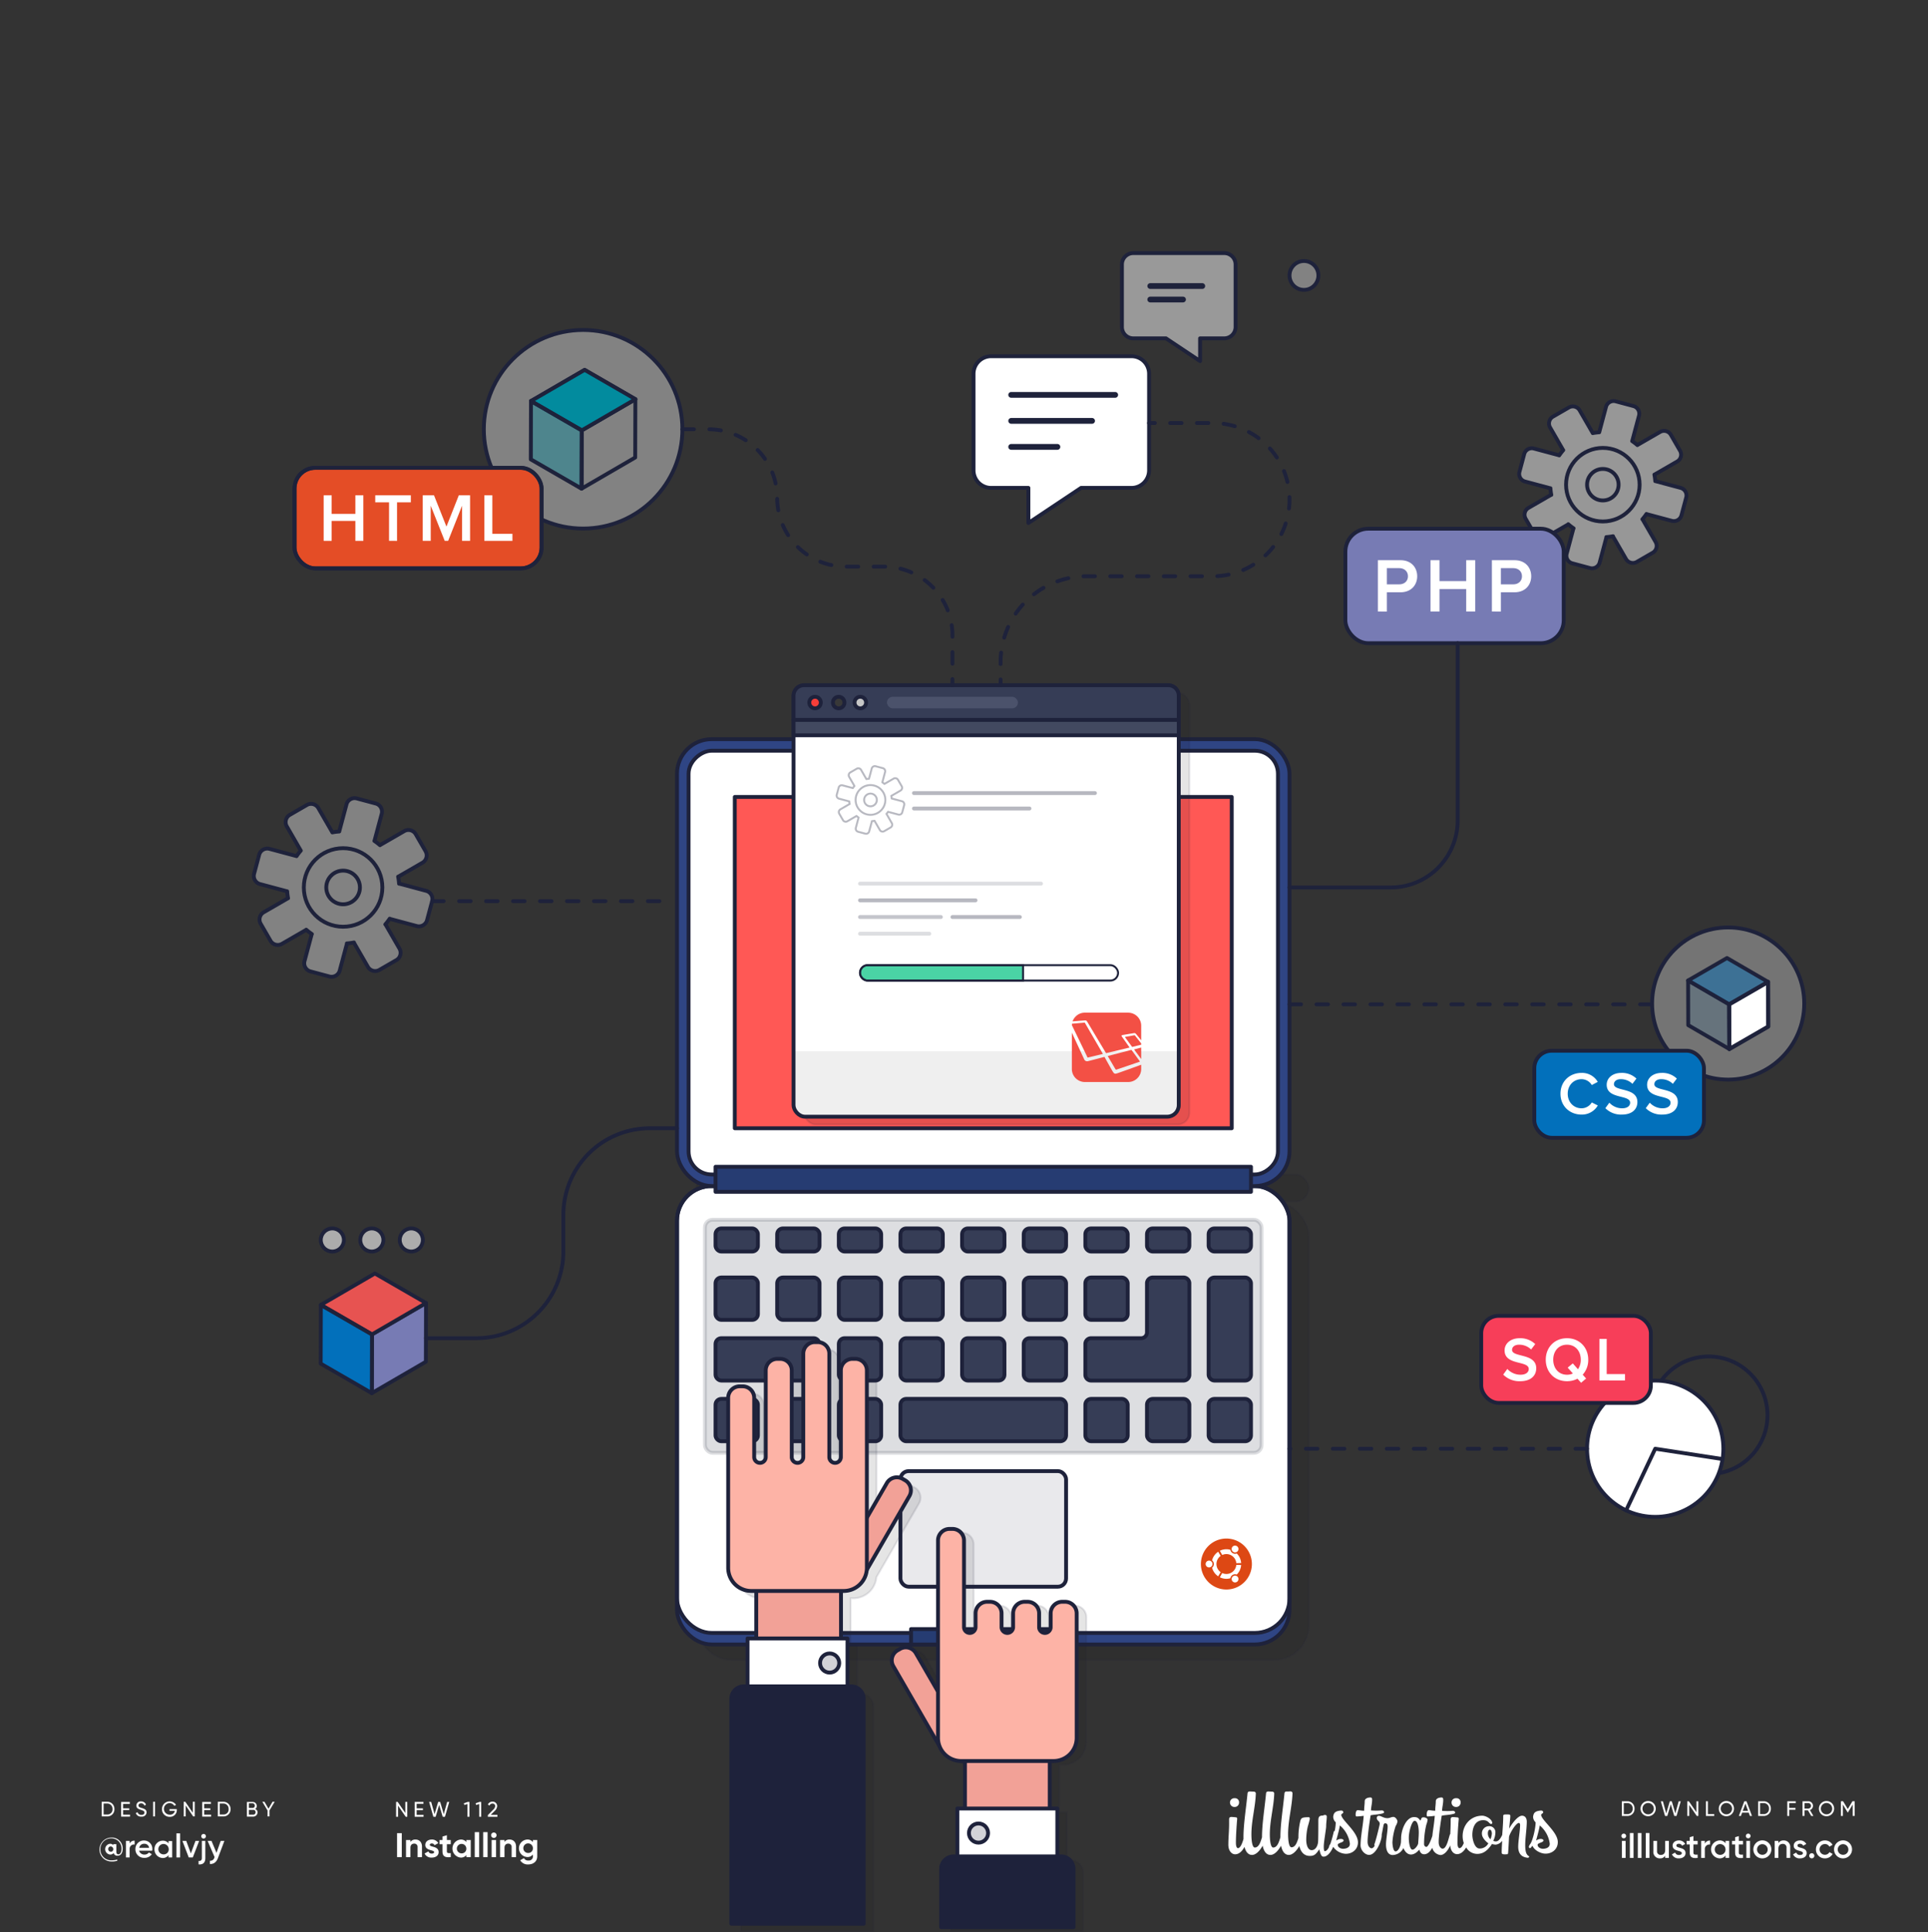 <?xml version="1.0" encoding="UTF-8" standalone="no"?>
<svg
   viewBox="0 0 1001 1003"
   version="1.1"
   id="svg604"
   sodipodi:docname="112-installing-2.svg"
   inkscape:version="1.1.2 (0a00cf5339, 2022-02-04)"
   xmlns:inkscape="http://www.inkscape.org/namespaces/inkscape"
   xmlns:sodipodi="http://sodipodi.sourceforge.net/DTD/sodipodi-0.dtd"
   xmlns="http://www.w3.org/2000/svg"
   xmlns:svg="http://www.w3.org/2000/svg"
   xmlns:rdf="http://www.w3.org/1999/02/22-rdf-syntax-ns#"
   xmlns:cc="http://creativecommons.org/ns#"
   xmlns:dc="http://purl.org/dc/elements/1.1/">
  <rect x="0" y="0" width="1001" height="1003" fill="#333333" stroke="none"/>
  <defs
     id="defs608" />
  <sodipodi:namedview
     id="namedview606"
     pagecolor="#ffffff"
     bordercolor="#666666"
     borderopacity="1.0"
     inkscape:pageshadow="2"
     inkscape:pageopacity="0.0"
     inkscape:pagecheckerboard="0"
     showgrid="false"
     inkscape:zoom="0.43519442"
     inkscape:cx="143.61397"
     inkscape:cy="576.75372"
     inkscape:window-width="2560"
     inkscape:window-height="1379"
     inkscape:window-x="0"
     inkscape:window-y="0"
     inkscape:window-maximized="1"
     inkscape:current-layer="svg604" />
  <title
     id="title2">112-installing</title>
  <g
     style="isolation:isolate"
     id="g602">
    <g
       style="opacity:0.39"
       id="g12">
      <circle
         cx="178.133"
         cy="460.724"
         r="20.388"
         style="fill:#fff"
         id="circle6" />
      <circle
         cx="178.133"
         cy="460.724"
         r="8.738"
         style="fill:#fff"
         id="circle8" />
      <path
         d="M209.378,430.976l-12.612,7.282.019.032a29.053,29.053,0,0,0-2.907-2.232l.034.01L197.681,422a4.37,4.37,0,0,0-3.089-5.351l-9.847-2.638a4.369,4.369,0,0,0-5.35,3.089l-3.769,14.067.021,0a29.07,29.07,0,0,0-3.6.474l.016-.01-7.281-12.611a4.368,4.368,0,0,0-5.968-1.6l-8.828,5.1a4.367,4.367,0,0,0-1.6,5.967l7.281,12.612.016-.009a29.1,29.1,0,0,0-2.212,2.884l.006-.02-14.067-3.77a4.369,4.369,0,0,0-5.35,3.09l-2.639,9.846a4.37,4.37,0,0,0,3.09,5.351l14.066,3.769.009-.034a28.96,28.96,0,0,0,.479,3.633l-.018-.032-12.612,7.281a4.37,4.37,0,0,0-1.6,5.968l5.1,8.828a4.368,4.368,0,0,0,5.968,1.6l12.611-7.281-.028-.048a29.064,29.064,0,0,0,2.944,2.255l-.061-.016-3.769,14.066a4.369,4.369,0,0,0,3.089,5.351l9.847,2.638a4.369,4.369,0,0,0,5.35-3.089l3.769-14.067-.074-.02a28.663,28.663,0,0,0,3.706-.487l-.065.038,7.282,12.611a4.368,4.368,0,0,0,5.968,1.6l8.828-5.1a4.369,4.369,0,0,0,1.6-5.967l-7.281-12.612-.065.037a28.875,28.875,0,0,0,2.275-2.966l-.02.074,14.066,3.77a4.369,4.369,0,0,0,5.351-3.09l2.638-9.846a4.368,4.368,0,0,0-3.089-5.351L206.7,458.22l-.017.061a28.938,28.938,0,0,0-.481-3.677l.028.049,12.612-7.281a4.37,4.37,0,0,0,1.6-5.968l-5.1-8.828A4.369,4.369,0,0,0,209.378,430.976Z"
         transform="translate(0.5 0.5)"
         style="fill:#fff"
         id="path10" />
    </g>
    <circle
       cx="302.744"
       cy="222.858"
       r="51.548"
       style="fill:#fff;opacity:0.39"
       id="circle14" />
    <polygon
       points="302.036 223.418 329.883 207.236 329.797 237.509 301.95 253.692 302.036 223.418"
       style="fill:none;stroke:#1e223b;stroke-linecap:round;stroke-linejoin:round;stroke-width:2px"
       id="polygon16" />
    <polygon
       points="275.69 208.208 303.537 192.025 329.883 207.236 302.036 223.418 275.69 208.208"
       style="fill:none;stroke:#1e223b;stroke-linecap:round;stroke-linejoin:round;stroke-width:2px"
       id="polygon18" />
    <polygon
       points="275.69 208.208 303.537 192.025 329.883 207.236 302.036 223.418 275.69 208.208"
       style="fill:#028b9e;stroke:#1e223b;stroke-linecap:round;stroke-linejoin:round;stroke-width:2px"
       id="polygon20" />
    <polygon
       points="302.036 223.418 301.95 253.692 275.604 238.481 275.69 208.208 302.036 223.418"
       style="fill:#028b9e;stroke:#1e223b;stroke-linecap:round;stroke-linejoin:round;stroke-width:2px;opacity:0.4"
       id="polygon22" />
    <polygon
       points="302.036 223.418 301.95 253.692 275.604 238.481 275.69 208.208 302.036 223.418"
       style="fill:none;stroke:#1e223b;stroke-linecap:round;stroke-linejoin:round;stroke-width:2px"
       id="polygon24" />
    <circle
       cx="302.744"
       cy="222.858"
       r="51.548"
       style="fill:none;stroke:#1e223b;stroke-linecap:round;stroke-linejoin:round;stroke-width:2px"
       id="circle26" />
    <rect
       x="361.5"
       y="623.737"
       width="318"
       height="238"
       rx="18"
       style="fill:#161616;stroke:#1e223b;stroke-miterlimit:10;opacity:0.11;mix-blend-mode:multiply"
       id="rect28" />
    <rect
       x="361.5"
       y="609.737"
       width="318"
       height="14"
       rx="7"
       style="fill:#161616;stroke:#1e223b;stroke-miterlimit:10;opacity:0.11;mix-blend-mode:multiply"
       id="rect30" />
    <rect
       x="351.5"
       y="615.737"
       width="318"
       height="238"
       rx="18"
       style="fill:#2f4584"
       id="rect32" />
    <rect
       x="351.5"
       y="615.737"
       width="318"
       height="232"
       rx="18"
       style="fill:#fff"
       id="rect34" />
    <path
       d="M557.5,833.066H556a6,6,0,0,0-6,6v7.172a3,3,0,0,1-6,0v-7.172a6,6,0,0,0-6-6h-1.5a6,6,0,0,0-6,6v7.172a3,3,0,0,1-6,0v-7.172a6,6,0,0,0-6-6H517a6,6,0,0,0-6,6v7.172a3,3,0,0,1-6,0v-45a6,6,0,0,0-6-6h-1.5a6,6,0,0,0-6,6v78.433l-11.508-19.933a6,6,0,0,0-8.2-2.2l-1.3.75a6,6,0,0,0-2.2,8.2l24.044,41.645a12,12,0,0,0,11.156,7.6h2v24.653h-3.949v24.866H499.61a6.486,6.486,0,0,0-6.486,6.486V1002h68.757V971.738a6.486,6.486,0,0,0-6.486-6.486h-1.943V940.386H549.5V915.733h2a12,12,0,0,0,12-12V839.066A6,6,0,0,0,557.5,833.066Z"
       transform="translate(0.5 0.5)"
       style="fill:#161616;stroke:#1e223b;stroke-miterlimit:10;opacity:0.11;mix-blend-mode:multiply"
       id="path36" />
    <path
       d="M442.564,829.237a12,12,0,0,0,11.947-10.93l22.121-38.315a6,6,0,0,0-2.2-8.2l-1.3-.75a6,6,0,0,0-8.2,2.2l-10.375,17.971V714.741a6,6,0,0,0-6-6h-1.5a6,6,0,0,0-6,6v45a3,3,0,0,1-6,0V706.047a6,6,0,0,0-6-6h-1.5a6,6,0,0,0-6,6v53.695a3,3,0,0,1-6,0v-45a6,6,0,0,0-6-6h-1.5a6,6,0,0,0-6,6v45a3,3,0,0,1-6,0v-30.75a6,6,0,0,0-6-6h-1.5a6,6,0,0,0-6,6v88.245a12,12,0,0,0,12,12h2.58V853.89h-4.529v24.865h-1.943a6.487,6.487,0,0,0-6.487,6.487V1002h68.758V885.242a6.487,6.487,0,0,0-6.487-6.487h-1.943V853.89h-3.369V829.237Z"
       transform="translate(0.5 0.5)"
       style="fill:#161616;stroke:#1e223b;stroke-miterlimit:10;opacity:0.11;mix-blend-mode:multiply"
       id="path38" />
    <rect
       x="366"
       y="633.237"
       width="289"
       height="121"
       rx="4"
       style="fill:#1e223b;stroke:#1e223b;stroke-miterlimit:11;stroke-width:2px;opacity:0.15"
       id="rect40" />
    <rect
       x="351.5"
       y="615.737"
       width="318"
       height="232"
       rx="18"
       style="fill:none;stroke:#1e223b;stroke-linecap:round;stroke-linejoin:round;stroke-width:2px"
       id="rect42" />
    <rect
       x="351.5"
       y="615.737"
       width="318"
       height="238"
       rx="18"
       style="fill:none;stroke:#1e223b;stroke-linecap:round;stroke-linejoin:round;stroke-width:2px"
       id="rect44" />
    <rect
       x="351.5"
       y="383.737"
       width="318"
       height="232"
       rx="18"
       style="fill:#2f4584"
       id="rect46" />
    <rect
       x="351.5"
       y="383.737"
       width="318"
       height="232"
       rx="18"
       style="fill:none;stroke:#1e223b;stroke-linecap:round;stroke-linejoin:round;stroke-width:2px"
       id="rect48" />
    <rect
       x="400"
       y="346.237"
       width="220"
       height="306"
       rx="12"
       transform="translate(1009.738 -10.263) rotate(90)"
       style="fill:#fff"
       id="rect50" />
    <rect
       x="424"
       y="370.237"
       width="172"
       height="258"
       transform="translate(1009.738 -10.263) rotate(90)"
       style="fill:#ff5855;stroke:#1e223b;stroke-miterlimit:10"
       id="rect52" />
    <rect
       x="400"
       y="346.237"
       width="220"
       height="306"
       rx="12"
       transform="translate(1009.738 -10.263) rotate(90)"
       style="fill:none;stroke:#1e223b;stroke-linecap:round;stroke-linejoin:round;stroke-width:2px"
       id="rect54" />
    <rect
       x="424"
       y="370.237"
       width="172"
       height="258"
       transform="translate(1009.738 -10.263) rotate(90)"
       style="fill:none;stroke:#1e223b;stroke-linecap:round;stroke-linejoin:round;stroke-width:2px"
       id="rect56" />
    <g
       style="opacity:0.1"
       id="g60">
      <rect
         x="467.5"
         y="763.737"
         width="86"
         height="60"
         rx="4.25"
         style="fill:#1e223b"
         id="rect58" />
    </g>
    <rect
       x="467.5"
       y="763.737"
       width="86"
       height="60"
       rx="4.25"
       style="fill:none;stroke:#1e223b;stroke-linecap:round;stroke-linejoin:round;stroke-width:2px"
       id="rect62" />
    <rect
       x="473"
       y="845.737"
       width="76"
       height="8"
       style="fill:#263c72"
       id="rect64" />
    <rect
       x="473"
       y="845.737"
       width="76"
       height="8"
       style="fill:none;stroke:#1e223b;stroke-linecap:round;stroke-linejoin:round;stroke-width:2px"
       id="rect66" />
    <rect
       x="417.5"
       y="359.737"
       width="200"
       height="224"
       rx="6"
       style="fill:#161616;stroke:#1e223b;stroke-miterlimit:10;opacity:0.11;mix-blend-mode:multiply"
       id="rect68" />
    <rect
       x="412"
       y="355.737"
       width="200"
       height="224"
       rx="6"
       style="fill:#fff"
       id="rect70" />
    <path
       d="M412,545.737H612a0,0,0,0,1,0,0v28a6,6,0,0,1-6,6H418a6,6,0,0,1-6-6v-28A0,0,0,0,1,412,545.737Z"
       style="fill:#efefef"
       id="path72" />
    <rect
       x="412"
       y="355.737"
       width="200"
       height="224"
       rx="6"
       style="fill:none;stroke:#1e223b;stroke-linecap:round;stroke-linejoin:round;stroke-width:2px"
       id="rect74" />
    <path
       d="M417.427,355.737H606.573A5.427,5.427,0,0,1,612,361.165v12.573a0,0,0,0,1,0,0H412a0,0,0,0,1,0,0V361.165A5.427,5.427,0,0,1,417.427,355.737Z"
       style="fill:#363d56"
       id="path76" />
    <path
       d="M417.427,355.737H606.573A5.427,5.427,0,0,1,612,361.165v12.573a0,0,0,0,1,0,0H412a0,0,0,0,1,0,0V361.165A5.427,5.427,0,0,1,417.427,355.737Z"
       style="fill:none;stroke:#1e223b;stroke-linecap:round;stroke-linejoin:round;stroke-width:2px"
       id="path78" />
    <rect
       x="412"
       y="373.737"
       width="200"
       height="8"
       style="fill:#424960"
       id="rect80" />
    <rect
       x="412"
       y="373.737"
       width="200"
       height="8"
       style="fill:none;stroke:#1e223b;stroke-linecap:round;stroke-linejoin:round;stroke-width:2px"
       id="rect82" />
    <circle
       cx="423.167"
       cy="364.737"
       r="3"
       style="fill:#f73e39"
       id="circle84" />
    <circle
       cx="423.167"
       cy="364.737"
       r="3"
       style="fill:none;stroke:#1e223b;stroke-linecap:round;stroke-linejoin:round;stroke-width:2px"
       id="circle86" />
    <circle
       cx="435.435"
       cy="364.737"
       r="3"
       style="fill:#383838"
       id="circle88" />
    <circle
       cx="435.435"
       cy="364.737"
       r="3"
       style="fill:none;stroke:#1e223b;stroke-linecap:round;stroke-linejoin:round;stroke-width:2px"
       id="circle90" />
    <circle
       cx="446.662"
       cy="364.737"
       r="3"
       style="fill:#c6c6c6"
       id="circle92" />
    <circle
       cx="446.662"
       cy="364.737"
       r="3"
       style="fill:none;stroke:#1e223b;stroke-linecap:round;stroke-linejoin:round;stroke-width:2px"
       id="circle94" />
    <rect
       x="460.5"
       y="361.737"
       width="68"
       height="6"
       rx="3"
       style="fill:#8289a3;opacity:0.28"
       id="rect96" />
    <circle
       cx="178.133"
       cy="460.724"
       r="20.388"
       style="fill:none;stroke:#1e223b;stroke-linecap:round;stroke-linejoin:round;stroke-width:2px"
       id="circle98" />
    <circle
       cx="178.133"
       cy="460.724"
       r="8.738"
       style="fill:none;stroke:#1e223b;stroke-linecap:round;stroke-linejoin:round;stroke-width:2px"
       id="circle100" />
    <path
       d="M209.378,430.976l-12.612,7.282.019.032a29.053,29.053,0,0,0-2.907-2.232l.034.01L197.681,422a4.37,4.37,0,0,0-3.089-5.351l-9.847-2.638a4.369,4.369,0,0,0-5.35,3.089l-3.769,14.067.021,0a29.07,29.07,0,0,0-3.6.474l.016-.01-7.281-12.611a4.368,4.368,0,0,0-5.968-1.6l-8.828,5.1a4.367,4.367,0,0,0-1.6,5.967l7.281,12.612.016-.009a29.1,29.1,0,0,0-2.212,2.884l.006-.02-14.067-3.77a4.369,4.369,0,0,0-5.35,3.09l-2.639,9.846a4.37,4.37,0,0,0,3.09,5.351l14.066,3.769.009-.034a28.96,28.96,0,0,0,.479,3.633l-.018-.032-12.612,7.281a4.37,4.37,0,0,0-1.6,5.968l5.1,8.828a4.368,4.368,0,0,0,5.968,1.6l12.611-7.281-.028-.048a29.064,29.064,0,0,0,2.944,2.255l-.061-.016-3.769,14.066a4.369,4.369,0,0,0,3.089,5.351l9.847,2.638a4.369,4.369,0,0,0,5.35-3.089l3.769-14.067-.074-.02a28.663,28.663,0,0,0,3.706-.487l-.065.038,7.282,12.611a4.368,4.368,0,0,0,5.968,1.6l8.828-5.1a4.369,4.369,0,0,0,1.6-5.967l-7.281-12.612-.065.037a28.875,28.875,0,0,0,2.275-2.966l-.02.074,14.066,3.77a4.369,4.369,0,0,0,5.351-3.09l2.638-9.846a4.368,4.368,0,0,0-3.089-5.351L206.7,458.22l-.017.061a28.938,28.938,0,0,0-.481-3.677l.028.049,12.612-7.281a4.37,4.37,0,0,0,1.6-5.968l-5.1-8.828A4.369,4.369,0,0,0,209.378,430.976Z"
       transform="translate(0.5 0.5)"
       style="fill:none;stroke:#1e223b;stroke-linecap:round;stroke-linejoin:round;stroke-width:2px"
       id="path102" />
    <g
       style="opacity:0.32"
       id="g110">
      <circle
         cx="451.942"
         cy="415.293"
         r="7.72"
         style="fill:none;stroke:#1e223b;stroke-linecap:round;stroke-linejoin:round"
         id="circle104" />
      <circle
         cx="451.942"
         cy="415.293"
         r="3.309"
         style="fill:none;stroke:#1e223b;stroke-linecap:round;stroke-linejoin:round"
         id="circle106" />
      <path
         d="M467.774,415.461l-5.327-1.427,0,.014a10.855,10.855,0,0,0-.18-1.376l.006.011,4.776-2.757a1.654,1.654,0,0,0,.6-2.26l-1.93-3.342a1.653,1.653,0,0,0-2.259-.606l-4.776,2.757,0,.007a10.927,10.927,0,0,0-1.092-.838l.007,0,1.427-5.327a1.654,1.654,0,0,0-1.169-2.026l-3.729-1a1.655,1.655,0,0,0-2.026,1.17l-1.427,5.326.007,0a11.054,11.054,0,0,0-1.365.18l.007,0-2.757-4.775a1.655,1.655,0,0,0-2.26-.606l-3.343,1.93a1.655,1.655,0,0,0-.605,2.26l2.757,4.776.011-.007a11.1,11.1,0,0,0-.844,1.1l0-.014-5.326-1.427a1.654,1.654,0,0,0-2.026,1.17l-1,3.728a1.655,1.655,0,0,0,1.17,2.027l5.326,1.427.006-.021a10.929,10.929,0,0,0,.184,1.392l-.012-.02-4.776,2.757a1.654,1.654,0,0,0-.605,2.26l1.93,3.342a1.654,1.654,0,0,0,2.26.606l4.775-2.757-.014-.025a10.861,10.861,0,0,0,1.122.861l-.027-.007-1.427,5.327a1.654,1.654,0,0,0,1.17,2.026l3.728,1a1.655,1.655,0,0,0,2.026-1.17L452.2,425.8l-.027-.007a10.9,10.9,0,0,0,1.4-.185l-.025.015,2.757,4.775a1.655,1.655,0,0,0,2.26.606l3.343-1.93a1.655,1.655,0,0,0,.605-2.26l-2.757-4.776-.02.012a10.978,10.978,0,0,0,.855-1.113l0,.02,5.326,1.428a1.655,1.655,0,0,0,2.026-1.17l1-3.729A1.654,1.654,0,0,0,467.774,415.461Z"
         transform="translate(0.5 0.5)"
         style="fill:none;stroke:#1e223b;stroke-linecap:round;stroke-linejoin:round"
         id="path108" />
    </g>
    <g
       style="opacity:0.49"
       id="g118">
      <circle
         cx="832.171"
         cy="251.63"
         r="19.096"
         style="fill:#fff"
         id="circle112" />
      <circle
         cx="832.171"
         cy="251.63"
         r="8.184"
         style="fill:#fff"
         id="circle114" />
      <path
         d="M861.405,223.736l-11.813,6.82.018.03a27.136,27.136,0,0,0-2.723-2.09l.032.009,3.53-13.176a4.092,4.092,0,0,0-2.893-5.011l-9.223-2.471a4.092,4.092,0,0,0-5.012,2.893l-3.53,13.175.02.006a27.109,27.109,0,0,0-3.376.443l.015-.009-6.82-11.812a4.093,4.093,0,0,0-5.59-1.5l-8.269,4.774a4.092,4.092,0,0,0-1.5,5.59l6.82,11.812.015-.009a27.076,27.076,0,0,0-2.072,2.7l0-.019-13.175-3.531a4.093,4.093,0,0,0-5.012,2.894l-2.471,9.223a4.092,4.092,0,0,0,2.894,5.011l13.175,3.53.008-.031a27.174,27.174,0,0,0,.449,3.4l-.017-.03-11.813,6.82a4.091,4.091,0,0,0-1.5,5.589l4.774,8.269a4.093,4.093,0,0,0,5.59,1.5l11.812-6.82-.026-.046a27.08,27.08,0,0,0,2.757,2.113l-.057-.016-3.53,13.176a4.091,4.091,0,0,0,2.893,5.011l9.223,2.471a4.092,4.092,0,0,0,5.012-2.893l3.53-13.175-.069-.019a26.958,26.958,0,0,0,3.47-.456l-.06.035,6.82,11.812a4.092,4.092,0,0,0,5.59,1.5l8.268-4.774a4.091,4.091,0,0,0,1.5-5.59l-6.82-11.812-.06.035a27.1,27.1,0,0,0,2.13-2.778l-.018.069,13.175,3.531a4.093,4.093,0,0,0,5.012-2.894l2.471-9.222a4.093,4.093,0,0,0-2.894-5.012l-13.175-3.53-.015.057a27.058,27.058,0,0,0-.451-3.444l.026.045,11.813-6.82a4.091,4.091,0,0,0,1.5-5.589L867,225.234A4.093,4.093,0,0,0,861.405,223.736Z"
         transform="translate(0.5 0.5)"
         style="fill:#fff"
         id="path116" />
    </g>
    <circle
       cx="832.178"
       cy="251.629"
       r="19.096"
       style="fill:none;stroke:#1e223b;stroke-linecap:round;stroke-linejoin:round;stroke-width:2px"
       id="circle120" />
    <circle
       cx="832.178"
       cy="251.629"
       r="8.184"
       style="fill:none;stroke:#1e223b;stroke-linecap:round;stroke-linejoin:round;stroke-width:2px"
       id="circle122" />
    <path
       d="M872.073,252.784l-13.175-3.53-.009.033a27.165,27.165,0,0,0-.447-3.4l.016.028,11.813-6.82a4.091,4.091,0,0,0,1.5-5.589L867,225.234a4.093,4.093,0,0,0-5.59-1.5l-11.813,6.82.01.018a26.869,26.869,0,0,0-2.7-2.074l.017,0,3.53-13.176a4.092,4.092,0,0,0-2.894-5.011l-9.222-2.471a4.092,4.092,0,0,0-5.012,2.893l-3.53,13.175.017,0a27.084,27.084,0,0,0-3.376.445l.018-.01-6.82-11.812a4.093,4.093,0,0,0-5.59-1.5l-8.269,4.774a4.092,4.092,0,0,0-1.5,5.59l6.82,11.812.028-.016a27.189,27.189,0,0,0-2.089,2.723l.009-.033-13.175-3.531a4.093,4.093,0,0,0-5.012,2.894l-2.471,9.222a4.093,4.093,0,0,0,2.893,5.012l13.176,3.53.013-.05a27.229,27.229,0,0,0,.456,3.443l-.029-.051-11.813,6.82a4.091,4.091,0,0,0-1.5,5.589l4.774,8.269a4.093,4.093,0,0,0,5.59,1.5l11.812-6.82-.035-.062a26.977,26.977,0,0,0,2.777,2.131l-.068-.018-3.53,13.175a4.092,4.092,0,0,0,2.893,5.012l9.223,2.471a4.09,4.09,0,0,0,5.011-2.893l3.531-13.175-.068-.018a27.1,27.1,0,0,0,3.471-.458l-.062.036,6.82,11.812a4.091,4.091,0,0,0,5.59,1.5l8.268-4.774a4.091,4.091,0,0,0,1.5-5.59l-6.82-11.812-.051.03a27.068,27.068,0,0,0,2.116-2.755l-.013.051,13.175,3.531a4.093,4.093,0,0,0,5.012-2.894l2.471-9.222A4.093,4.093,0,0,0,872.073,252.784Z"
       transform="translate(0.5 0.5)"
       style="fill:none;stroke:#1e223b;stroke-linecap:round;stroke-linejoin:round;stroke-width:2px"
       id="path124" />
    <path
       d="M586.97,252.788h-26.2L533.43,271.015V252.788H514.064a9.113,9.113,0,0,1-9.113-9.113V193.552a9.113,9.113,0,0,1,9.113-9.113H586.97a9.113,9.113,0,0,1,9.114,9.113v50.123A9.113,9.113,0,0,1,586.97,252.788Z"
       transform="translate(0.5 0.5)"
       style="fill:#fff"
       id="path126" />
    <path
       d="M586.97,252.788h-26.2L533.43,271.015V252.788H514.064a9.113,9.113,0,0,1-9.113-9.113V193.552a9.113,9.113,0,0,1,9.113-9.113H586.97a9.113,9.113,0,0,1,9.114,9.113v50.123A9.113,9.113,0,0,1,586.97,252.788Z"
       transform="translate(0.5 0.5)"
       style="fill:none;stroke:#1e223b;stroke-linecap:round;stroke-linejoin:round;stroke-width:2px"
       id="path128" />
    <path
       d="M587.9,175.157h16.966l17.7,11.8v-11.8H635.1a5.9,5.9,0,0,0,5.9-5.9V136.8a5.9,5.9,0,0,0-5.9-5.9H587.9a5.9,5.9,0,0,0-5.9,5.9v32.455A5.9,5.9,0,0,0,587.9,175.157Z"
       transform="translate(0.5 0.5)"
       style="fill:#fff;opacity:0.5"
       id="path130" />
    <path
       d="M587.9,175.157h16.966l17.7,11.8v-11.8H635.1a5.9,5.9,0,0,0,5.9-5.9V136.8a5.9,5.9,0,0,0-5.9-5.9H587.9a5.9,5.9,0,0,0-5.9,5.9v32.455A5.9,5.9,0,0,0,587.9,175.157Z"
       transform="translate(0.5 0.5)"
       style="fill:none;stroke:#1e223b;stroke-linecap:round;stroke-linejoin:round;stroke-width:2px"
       id="path132" />
    <path
       d="M649.464,811.47a13.232,13.232,0,1,1-13.232-13.233A13.232,13.232,0,0,1,649.464,811.47Z"
       transform="translate(0.5 0.5)"
       style="fill:#dd4814"
       id="path134" />
    <path
       d="M627.234,809.7A1.767,1.767,0,1,0,629,811.47,1.767,1.767,0,0,0,627.234,809.7Zm12.614,8.029a1.766,1.766,0,1,0,2.412.647A1.767,1.767,0,0,0,639.848,817.732Zm-8.776-6.263a5.15,5.15,0,0,1,2.194-4.221l-1.292-2.164a7.683,7.683,0,0,0-3.173,4.462,2.481,2.481,0,0,1,0,3.847,7.683,7.683,0,0,0,3.173,4.462l1.292-2.164A5.15,5.15,0,0,1,631.072,811.469Zm5.16-5.16a5.16,5.16,0,0,1,5.139,4.7l2.518-.037a7.654,7.654,0,0,0-2.28-4.978,2.482,2.482,0,0,1-3.327-1.923,7.672,7.672,0,0,0-5.451.516l1.227,2.2A5.147,5.147,0,0,1,636.232,806.309Zm0,10.321a5.147,5.147,0,0,1-2.174-.48l-1.227,2.2a7.677,7.677,0,0,0,5.451.515,2.482,2.482,0,0,1,3.327-1.923,7.654,7.654,0,0,0,2.28-4.978l-2.518-.037A5.159,5.159,0,0,1,636.232,816.63Zm3.616-11.423a1.766,1.766,0,1,0-.647-2.413A1.765,1.765,0,0,0,639.848,805.207Z"
       transform="translate(0.5 0.5)"
       style="fill:#fff"
       id="path136" />
    <polygon
       points="193.132 692.759 221.189 676.453 221.103 706.956 193.045 723.261 193.132 692.759"
       style="fill:#777bb4"
       id="polygon138" />
    <polygon
       points="193.132 692.759 221.189 676.453 221.103 706.956 193.045 723.261 193.132 692.759"
       style="fill:none;stroke:#1e223b;stroke-linecap:round;stroke-linejoin:round;stroke-width:2px"
       id="polygon140" />
    <polygon
       points="166.587 677.433 194.644 661.127 221.189 676.453 193.132 692.759 166.587 677.433"
       style="fill:#ff5855;stroke:#1e223b;stroke-miterlimit:10;opacity:0.88"
       id="polygon142" />
    <polygon
       points="193.132 692.759 193.045 723.261 166.5 707.935 166.587 677.433 193.132 692.759"
       style="fill:#0270bb"
       id="polygon144" />
    <polygon
       points="166.587 677.433 194.644 661.127 221.189 676.453 193.132 692.759 166.587 677.433"
       style="fill:none;stroke:#1e223b;stroke-linecap:round;stroke-linejoin:round;stroke-width:2px"
       id="polygon146" />
    <polygon
       points="193.132 692.759 193.045 723.261 166.5 707.935 166.587 677.433 193.132 692.759"
       style="fill:none;stroke:#1e223b;stroke-linecap:round;stroke-linejoin:round;stroke-width:2px"
       id="polygon148" />
    <circle
       cx="172.545"
       cy="643.737"
       r="6"
       style="fill:#fff;opacity:0.59"
       id="circle150" />
    <circle
       cx="172.545"
       cy="643.737"
       r="6"
       style="fill:none;stroke:#1e223b;stroke-linecap:round;stroke-linejoin:round;stroke-width:2px"
       id="circle152" />
    <circle
       cx="193.045"
       cy="643.737"
       r="6"
       style="fill:#fff;opacity:0.59"
       id="circle154" />
    <circle
       cx="193.045"
       cy="643.737"
       r="6"
       style="fill:none;stroke:#1e223b;stroke-linecap:round;stroke-linejoin:round;stroke-width:2px"
       id="circle156" />
    <circle
       cx="213.545"
       cy="643.737"
       r="6"
       style="fill:#fff;opacity:0.59"
       id="circle158" />
    <circle
       cx="897.25"
       cy="520.99"
       r="39.5"
       style="fill:#fff;opacity:0.32"
       id="circle160" />
    <circle
       cx="213.545"
       cy="643.737"
       r="6"
       style="fill:none;stroke:#1e223b;stroke-linecap:round;stroke-linejoin:round;stroke-width:2px"
       id="circle162" />
    <polygon
       points="897.792 521.419 876.454 509.019 876.519 532.217 897.858 544.617 897.792 521.419"
       style="fill:#0270bb;opacity:0.12"
       id="polygon164" />
    <polygon
       points="897.792 521.419 876.454 509.019 876.519 532.217 897.858 544.617 897.792 521.419"
       style="fill:none;stroke:#1e223b;stroke-linecap:round;stroke-linejoin:round;stroke-width:2px"
       id="polygon166" />
    <polygon
       points="917.98 509.764 896.642 497.363 876.454 509.019 897.792 521.419 917.98 509.764"
       style="fill:#0270bb;opacity:0.47"
       id="polygon168" />
    <polygon
       points="917.98 509.764 896.642 497.363 876.454 509.019 897.792 521.419 917.98 509.764"
       style="fill:none;stroke:#1e223b;stroke-linecap:round;stroke-linejoin:round;stroke-width:2px"
       id="polygon170" />
    <polygon
       points="897.792 521.419 897.858 544.617 918.046 532.962 917.98 509.764 897.792 521.419"
       style="fill:#fff;stroke:#1e223b;stroke-linecap:round;stroke-linejoin:round;stroke-width:2px"
       id="polygon172" />
    <polygon
       points="897.792 521.419 897.858 544.617 918.046 532.962 917.98 509.764 897.792 521.419"
       style="fill:none;stroke:#1e223b;stroke-linecap:round;stroke-linejoin:round;stroke-width:2px"
       id="polygon174" />
    <circle
       cx="897.25"
       cy="520.99"
       r="39.5"
       style="fill:none;stroke:#1e223b;stroke-linecap:round;stroke-linejoin:round;stroke-width:2px"
       id="circle176" />
    <rect
       x="698.509"
       y="274.479"
       width="113.356"
       height="59.443"
       rx="11.889"
       style="fill:#777bb4"
       id="rect178" />
    <rect
       x="698.509"
       y="274.479"
       width="113.356"
       height="59.443"
       rx="11.889"
       style="fill:none;stroke:#1e223b;stroke-linecap:round;stroke-linejoin:round;stroke-width:2px"
       id="rect180" />
    <rect
       x="796.602"
       y="545.49"
       width="88.078"
       height="45.209"
       rx="9.042"
       style="fill:#0270bb"
       id="rect182" />
    <rect
       x="796.602"
       y="545.49"
       width="88.078"
       height="45.209"
       rx="9.042"
       style="fill:none;stroke:#1e223b;stroke-linecap:round;stroke-linejoin:round;stroke-width:2px"
       id="rect184" />
    <path
       d="M809.684,567.321c0-6.462,4.8-10.823,10.979-10.823a9.382,9.382,0,0,1,8.376,4.674l-3.106,1.631a6.183,6.183,0,0,0-5.27-3.043c-4.14,0-7.215,3.137-7.215,7.561,0,4.36,3.075,7.559,7.215,7.559a6.254,6.254,0,0,0,5.27-3.043l3.137,1.569a9.556,9.556,0,0,1-8.407,4.737C814.483,578.143,809.684,573.751,809.684,567.321Z"
       transform="translate(0.5 0.5)"
       style="fill:#fff"
       id="path186" />
    <path
       d="M832.988,574.817l2.071-2.854a8.983,8.983,0,0,0,6.619,2.917c3.011,0,4.172-1.474,4.172-2.886,0-4.392-12.172-1.662-12.172-9.347,0-3.483,3.012-6.149,7.624-6.149a10.829,10.829,0,0,1,7.811,2.949l-2.071,2.728a8.533,8.533,0,0,0-6.086-2.415c-2.133,0-3.513,1.067-3.513,2.6,0,3.922,12.171,1.506,12.171,9.286,0,3.482-2.478,6.493-8.093,6.493A11.438,11.438,0,0,1,832.988,574.817Z"
       transform="translate(0.5 0.5)"
       style="fill:#fff"
       id="path188" />
    <path
       d="M853.972,574.817l2.071-2.854a8.985,8.985,0,0,0,6.619,2.917c3.011,0,4.172-1.474,4.172-2.886,0-4.392-12.172-1.662-12.172-9.347,0-3.483,3.012-6.149,7.624-6.149a10.829,10.829,0,0,1,7.811,2.949l-2.071,2.728a8.533,8.533,0,0,0-6.086-2.415c-2.133,0-3.513,1.067-3.513,2.6,0,3.922,12.171,1.506,12.171,9.286,0,3.482-2.478,6.493-8.093,6.493A11.438,11.438,0,0,1,853.972,574.817Z"
       transform="translate(0.5 0.5)"
       style="fill:#fff"
       id="path190" />
    <path
       d="M714.88,316.976v-26.65h11.747c5.593,0,8.669,3.8,8.669,8.35,0,4.515-3.115,8.311-8.669,8.311h-7.072v9.989Zm15.622-18.3c0-2.557-1.878-4.234-4.515-4.234h-6.432v8.43h6.432C728.624,302.872,730.5,301.193,730.5,298.676Z"
       transform="translate(0.5 0.5)"
       style="fill:#fff"
       id="path192" />
    <path
       d="M760.74,316.976V305.309H746.876v11.667H742.2v-26.65h4.674v10.867H760.74V290.326h4.674v26.65Z"
       transform="translate(0.5 0.5)"
       style="fill:#fff"
       id="path194" />
    <path
       d="M774.077,316.976v-26.65h11.746c5.593,0,8.67,3.8,8.67,8.35,0,4.515-3.116,8.311-8.67,8.311h-7.072v9.989Zm15.621-18.3c0-2.557-1.878-4.234-4.515-4.234h-6.432v8.43h6.432C787.82,302.872,789.7,301.193,789.7,298.676Z"
       transform="translate(0.5 0.5)"
       style="fill:#fff"
       id="path196" />
    <path
       d="M578.563,554.487c.281.407.453.375.671.282s11.469-3.891,11.813-4.016.234-.234.125-.406-3.859-5.266-4.047-5.563-.281-.234-.578-.14l-11.926,3.1s3.66,6.334,3.942,6.74Z"
       transform="translate(0.5 0.5)"
       style="fill:#f35045"
       id="path198" />
    <path
       d="M592,549.3v-5.963l-3.709.988c1.011,1.352,2.591,3.468,3.709,4.975Z"
       transform="translate(0.5 0.5)"
       style="fill:#f35045"
       id="path200" />
    <path
       d="M588.28,536.983c-.184.041-4.254.777-4.5.81s-.167.176-.067.318l3.581,4.914s4.379-1.087,4.647-1.145l.063-.015v-.651c-.8-1.009-2.964-3.757-3.152-4.014-.225-.309-.384-.259-.568-.217Z"
       transform="translate(0.5 0.5)"
       style="fill:#f35045"
       id="path202" />
    <path
       d="M562.674,529.264c.881-.04.961.161,1.348.735l9.728,16.262,12.23-2.93c-.677-.961-3.754-5.322-4.051-5.738-.334-.468.008-.686.551-.777s5.223-.878,5.624-.936.719-.2,1.371.585c.333.4,1.464,1.809,2.525,3.129v-7.607a6.762,6.762,0,0,0-6.75-6.75h-22.5a6.5,6.5,0,0,0-4.769,1.981,6.626,6.626,0,0,0-1.62,2.538c2.205-.181,5.7-.464,6.313-.492Z"
       transform="translate(0.5 0.5)"
       style="fill:#f35045"
       id="path204" />
    <path
       d="M579.666,556.676c-1.032.313-1.494.468-2.166-.47-.5-.7-3.224-5.6-4.558-8.019-2.525.662-7.146,1.868-8.478,2.188a1.642,1.642,0,0,1-2.07-.948c-.15-.337-3.963-8.558-6.394-13.832v18.892a6.762,6.762,0,0,0,6.75,6.75h22.5a6.76,6.76,0,0,0,6.75-6.75v-2.219c-2.762,1.01-11.639,4.2-12.334,4.408Z"
       transform="translate(0.5 0.5)"
       style="fill:#f35045"
       id="path206" />
    <path
       d="M564.5,548.481c.365-.084,7.215-1.723,7.362-1.754s.24-.115.083-.387l-9.131-15.762c-.083-.142-.059-.19-.284-.178-.2.011-5.279.464-6.455.562a7.039,7.039,0,0,0-.065.75c1.194,2.443,8.044,16.57,8.082,16.685s.042.168.408.084Z"
       transform="translate(0.5 0.5)"
       style="fill:#f35045"
       id="path208" />
    <line
       x1="474.5"
       y1="411.737"
       x2="568.5"
       y2="411.737"
       style="fill:none;stroke:#1e223b;stroke-linecap:round;stroke-linejoin:round;stroke-width:2px;opacity:0.32"
       id="line210" />
    <line
       x1="474.5"
       y1="419.737"
       x2="534.5"
       y2="419.737"
       style="fill:none;stroke:#1e223b;stroke-linecap:round;stroke-linejoin:round;stroke-width:2px;opacity:0.32"
       id="line212" />
    <line
       x1="446.5"
       y1="458.737"
       x2="540.5"
       y2="458.737"
       style="fill:none;stroke:#1e223b;stroke-linecap:round;stroke-linejoin:round;stroke-width:2px;opacity:0.15"
       id="line214" />
    <line
       x1="446.5"
       y1="467.404"
       x2="506.5"
       y2="467.404"
       style="fill:none;stroke:#1e223b;stroke-linecap:round;stroke-linejoin:round;stroke-width:2px;opacity:0.32"
       id="line216" />
    <line
       x1="494.5"
       y1="476.071"
       x2="529.5"
       y2="476.071"
       style="fill:none;stroke:#1e223b;stroke-linecap:round;stroke-linejoin:round;stroke-width:2px;opacity:0.32"
       id="line218" />
    <line
       x1="446.5"
       y1="476.071"
       x2="488.5"
       y2="476.071"
       style="fill:none;stroke:#1e223b;stroke-linecap:round;stroke-linejoin:round;stroke-width:2px;opacity:0.26"
       id="line220" />
    <line
       x1="446.5"
       y1="484.737"
       x2="482.5"
       y2="484.737"
       style="fill:none;stroke:#1e223b;stroke-linecap:round;stroke-linejoin:round;stroke-width:2px;opacity:0.15"
       id="line222" />
    <path
       d="M450,500.571a4,4,0,0,0,0,8h80.667v-8Z"
       transform="translate(0.5 0.5)"
       style="fill:#4ad3a5;stroke:#1e223b;stroke-miterlimit:10"
       id="path224" />
    <rect
       x="446.5"
       y="501.071"
       width="134"
       height="8"
       rx="4"
       style="fill:none;stroke:#1e223b;stroke-linecap:round;stroke-linejoin:round"
       id="rect226" />
    <rect
       x="371.5"
       y="605.737"
       width="278"
       height="13"
       rx="2.25"
       style="fill:#263c72"
       id="rect228" />
    <rect
       x="371.5"
       y="605.737"
       width="278"
       height="13"
       style="fill:none;stroke:#1e223b;stroke-linecap:round;stroke-linejoin:round;stroke-width:2px"
       id="rect230" />
    <rect
       x="627.5"
       y="637.737"
       width="22"
       height="12"
       rx="3"
       style="fill:#363d56"
       id="rect232" />
    <rect
       x="595.5"
       y="637.737"
       width="22"
       height="12"
       rx="3"
       style="fill:#363d56"
       id="rect234" />
    <rect
       x="563.5"
       y="637.737"
       width="22"
       height="12"
       rx="3"
       style="fill:#363d56"
       id="rect236" />
    <rect
       x="531.5"
       y="637.737"
       width="22"
       height="12"
       rx="3"
       style="fill:#363d56"
       id="rect238" />
    <rect
       x="499.5"
       y="637.737"
       width="22"
       height="12"
       rx="3"
       style="fill:#363d56"
       id="rect240" />
    <rect
       x="467.5"
       y="637.737"
       width="22"
       height="12"
       rx="3"
       style="fill:#363d56"
       id="rect242" />
    <rect
       x="435.5"
       y="637.737"
       width="22"
       height="12"
       rx="3"
       style="fill:#363d56"
       id="rect244" />
    <rect
       x="403.5"
       y="637.737"
       width="22"
       height="12"
       rx="3"
       style="fill:#363d56"
       id="rect246" />
    <rect
       x="371.5"
       y="637.737"
       width="22"
       height="12"
       rx="3"
       style="fill:#363d56"
       id="rect248" />
    <rect
       x="563.5"
       y="663.214"
       width="22"
       height="22"
       rx="3"
       style="fill:#363d56"
       id="rect250" />
    <rect
       x="531.5"
       y="663.214"
       width="22"
       height="22"
       rx="3"
       style="fill:#363d56"
       id="rect252" />
    <rect
       x="499.5"
       y="663.214"
       width="22"
       height="22"
       rx="3"
       style="fill:#363d56"
       id="rect254" />
    <rect
       x="467.5"
       y="663.214"
       width="22"
       height="22"
       rx="3"
       style="fill:#363d56"
       id="rect256" />
    <rect
       x="435.5"
       y="663.214"
       width="22"
       height="22"
       rx="3"
       style="fill:#363d56"
       id="rect258" />
    <rect
       x="403.5"
       y="663.214"
       width="22"
       height="22"
       rx="3"
       style="fill:#363d56"
       id="rect260" />
    <rect
       x="371.5"
       y="663.214"
       width="22"
       height="22"
       rx="3"
       style="fill:#363d56"
       id="rect262" />
    <rect
       x="627.5"
       y="663.214"
       width="22"
       height="53.512"
       rx="3"
       style="fill:#363d56"
       id="rect264" />
    <path
       d="M614,662.714H598a3,3,0,0,0-3,3v25.512a3,3,0,0,1-3,3H566a3,3,0,0,0-3,3v16a3,3,0,0,0,3,3h48a3,3,0,0,0,3-3V665.714A3,3,0,0,0,614,662.714Z"
       transform="translate(0.5 0.5)"
       style="fill:#363d56"
       id="path266" />
    <rect
       x="531.5"
       y="694.726"
       width="22"
       height="22"
       rx="3"
       style="fill:#363d56"
       id="rect268" />
    <rect
       x="499.5"
       y="694.726"
       width="22"
       height="22"
       rx="3"
       style="fill:#363d56"
       id="rect270" />
    <rect
       x="467.5"
       y="694.726"
       width="22"
       height="22"
       rx="3"
       style="fill:#363d56"
       id="rect272" />
    <rect
       x="435.5"
       y="694.726"
       width="22"
       height="22"
       rx="3"
       style="fill:#363d56"
       id="rect274" />
    <rect
       x="371.5"
       y="694.726"
       width="54"
       height="22"
       rx="3"
       style="fill:#363d56"
       id="rect276" />
    <rect
       x="627.5"
       y="726.237"
       width="22"
       height="22"
       rx="3"
       style="fill:#363d56"
       id="rect278" />
    <rect
       x="595.5"
       y="726.237"
       width="22"
       height="22"
       rx="3"
       style="fill:#363d56"
       id="rect280" />
    <rect
       x="563.5"
       y="726.237"
       width="22"
       height="22"
       rx="3"
       style="fill:#363d56"
       id="rect282" />
    <rect
       x="467.5"
       y="726.237"
       width="86"
       height="22"
       rx="3"
       style="fill:#363d56"
       id="rect284" />
    <rect
       x="435.5"
       y="726.237"
       width="22"
       height="22"
       rx="3"
       style="fill:#363d56"
       id="rect286" />
    <rect
       x="403.5"
       y="726.237"
       width="22"
       height="22"
       rx="3"
       style="fill:#363d56"
       id="rect288" />
    <rect
       x="371.5"
       y="726.237"
       width="22"
       height="22"
       rx="3"
       style="fill:#363d56"
       id="rect290" />
    <rect
       x="627.5"
       y="637.737"
       width="22"
       height="12"
       rx="3"
       style="fill:none;stroke:#1e223b;stroke-linecap:round;stroke-linejoin:round;stroke-width:2px"
       id="rect292" />
    <rect
       x="595.5"
       y="637.737"
       width="22"
       height="12"
       rx="3"
       style="fill:none;stroke:#1e223b;stroke-linecap:round;stroke-linejoin:round;stroke-width:2px"
       id="rect294" />
    <rect
       x="563.5"
       y="637.737"
       width="22"
       height="12"
       rx="3"
       style="fill:none;stroke:#1e223b;stroke-linecap:round;stroke-linejoin:round;stroke-width:2px"
       id="rect296" />
    <rect
       x="531.5"
       y="637.737"
       width="22"
       height="12"
       rx="3"
       style="fill:none;stroke:#1e223b;stroke-linecap:round;stroke-linejoin:round;stroke-width:2px"
       id="rect298" />
    <rect
       x="499.5"
       y="637.737"
       width="22"
       height="12"
       rx="3"
       style="fill:none;stroke:#1e223b;stroke-linecap:round;stroke-linejoin:round;stroke-width:2px"
       id="rect300" />
    <rect
       x="467.5"
       y="637.737"
       width="22"
       height="12"
       rx="3"
       style="fill:none;stroke:#1e223b;stroke-linecap:round;stroke-linejoin:round;stroke-width:2px"
       id="rect302" />
    <rect
       x="435.5"
       y="637.737"
       width="22"
       height="12"
       rx="3"
       style="fill:none;stroke:#1e223b;stroke-linecap:round;stroke-linejoin:round;stroke-width:2px"
       id="rect304" />
    <rect
       x="403.5"
       y="637.737"
       width="22"
       height="12"
       rx="3"
       style="fill:none;stroke:#1e223b;stroke-linecap:round;stroke-linejoin:round;stroke-width:2px"
       id="rect306" />
    <rect
       x="371.5"
       y="637.737"
       width="22"
       height="12"
       rx="3"
       style="fill:none;stroke:#1e223b;stroke-linecap:round;stroke-linejoin:round;stroke-width:2px"
       id="rect308" />
    <rect
       x="563.5"
       y="663.214"
       width="22"
       height="22"
       rx="3"
       style="fill:none;stroke:#1e223b;stroke-linecap:round;stroke-linejoin:round;stroke-width:2px"
       id="rect310" />
    <rect
       x="531.5"
       y="663.214"
       width="22"
       height="22"
       rx="3"
       style="fill:none;stroke:#1e223b;stroke-linecap:round;stroke-linejoin:round;stroke-width:2px"
       id="rect312" />
    <rect
       x="499.5"
       y="663.214"
       width="22"
       height="22"
       rx="3"
       style="fill:none;stroke:#1e223b;stroke-linecap:round;stroke-linejoin:round;stroke-width:2px"
       id="rect314" />
    <rect
       x="467.5"
       y="663.214"
       width="22"
       height="22"
       rx="3"
       style="fill:none;stroke:#1e223b;stroke-linecap:round;stroke-linejoin:round;stroke-width:2px"
       id="rect316" />
    <rect
       x="435.5"
       y="663.214"
       width="22"
       height="22"
       rx="3"
       style="fill:none;stroke:#1e223b;stroke-linecap:round;stroke-linejoin:round;stroke-width:2px"
       id="rect318" />
    <rect
       x="403.5"
       y="663.214"
       width="22"
       height="22"
       rx="3"
       style="fill:none;stroke:#1e223b;stroke-linecap:round;stroke-linejoin:round;stroke-width:2px"
       id="rect320" />
    <rect
       x="371.5"
       y="663.214"
       width="22"
       height="22"
       rx="3"
       style="fill:none;stroke:#1e223b;stroke-linecap:round;stroke-linejoin:round;stroke-width:2px"
       id="rect322" />
    <rect
       x="627.5"
       y="663.214"
       width="22"
       height="53.512"
       rx="3"
       style="fill:none;stroke:#1e223b;stroke-linecap:round;stroke-linejoin:round;stroke-width:2px"
       id="rect324" />
    <path
       d="M614,662.714H598a3,3,0,0,0-3,3v25.512a3,3,0,0,1-3,3H566a3,3,0,0,0-3,3v16a3,3,0,0,0,3,3h48a3,3,0,0,0,3-3V665.714A3,3,0,0,0,614,662.714Z"
       transform="translate(0.5 0.5)"
       style="fill:none;stroke:#1e223b;stroke-linecap:round;stroke-linejoin:round;stroke-width:2px"
       id="path326" />
    <rect
       x="531.5"
       y="694.726"
       width="22"
       height="22"
       rx="3"
       style="fill:none;stroke:#1e223b;stroke-linecap:round;stroke-linejoin:round;stroke-width:2px"
       id="rect328" />
    <rect
       x="499.5"
       y="694.726"
       width="22"
       height="22"
       rx="3"
       style="fill:none;stroke:#1e223b;stroke-linecap:round;stroke-linejoin:round;stroke-width:2px"
       id="rect330" />
    <rect
       x="467.5"
       y="694.726"
       width="22"
       height="22"
       rx="3"
       style="fill:none;stroke:#1e223b;stroke-linecap:round;stroke-linejoin:round;stroke-width:2px"
       id="rect332" />
    <rect
       x="435.5"
       y="694.726"
       width="22"
       height="22"
       rx="3"
       style="fill:none;stroke:#1e223b;stroke-linecap:round;stroke-linejoin:round;stroke-width:2px"
       id="rect334" />
    <rect
       x="371.5"
       y="694.726"
       width="54"
       height="22"
       rx="3"
       style="fill:none;stroke:#1e223b;stroke-linecap:round;stroke-linejoin:round;stroke-width:2px"
       id="rect336" />
    <rect
       x="627.5"
       y="726.237"
       width="22"
       height="22"
       rx="3"
       style="fill:none;stroke:#1e223b;stroke-linecap:round;stroke-linejoin:round;stroke-width:2px"
       id="rect338" />
    <rect
       x="595.5"
       y="726.237"
       width="22"
       height="22"
       rx="3"
       style="fill:none;stroke:#1e223b;stroke-linecap:round;stroke-linejoin:round;stroke-width:2px"
       id="rect340" />
    <rect
       x="563.5"
       y="726.237"
       width="22"
       height="22"
       rx="3"
       style="fill:none;stroke:#1e223b;stroke-linecap:round;stroke-linejoin:round;stroke-width:2px"
       id="rect342" />
    <rect
       x="467.5"
       y="726.237"
       width="86"
       height="22"
       rx="3"
       style="fill:none;stroke:#1e223b;stroke-linecap:round;stroke-linejoin:round;stroke-width:2px"
       id="rect344" />
    <rect
       x="435.5"
       y="726.237"
       width="22"
       height="22"
       rx="3"
       style="fill:none;stroke:#1e223b;stroke-linecap:round;stroke-linejoin:round;stroke-width:2px"
       id="rect346" />
    <rect
       x="403.5"
       y="726.237"
       width="22"
       height="22"
       rx="3"
       style="fill:none;stroke:#1e223b;stroke-linecap:round;stroke-linejoin:round;stroke-width:2px"
       id="rect348" />
    <rect
       x="371.5"
       y="726.237"
       width="22"
       height="22"
       rx="3"
       style="fill:none;stroke:#1e223b;stroke-linecap:round;stroke-linejoin:round;stroke-width:2px"
       id="rect350" />
    <rect
       x="392.644"
       y="819.604"
       width="44"
       height="40"
       style="fill:#f2a197"
       id="rect352" />
    <rect
       x="392.644"
       y="819.604"
       width="44"
       height="40"
       style="fill:none;stroke:#1e223b;stroke-linecap:round;stroke-linejoin:round;stroke-width:2px"
       id="rect354" />
    <rect
       x="388.115"
       y="850.604"
       width="51.898"
       height="25.514"
       style="fill:#fff"
       id="rect356" />
    <rect
       x="388.115"
       y="850.604"
       width="51.898"
       height="25.514"
       style="fill:none;stroke:#1e223b;stroke-linecap:round;stroke-linejoin:round;stroke-width:2px"
       id="rect358" />
    <path
       d="M386.172,875.47h55.784a6.487,6.487,0,0,1,6.487,6.487V998.714a0,0,0,0,1,0,0H379.685a0,0,0,0,1,0,0V881.956A6.487,6.487,0,0,1,386.172,875.47Z"
       style="fill:#1e223b"
       id="path360" />
    <path
       d="M386.172,875.47h55.784a6.487,6.487,0,0,1,6.487,6.487V998.714a0,0,0,0,1,0,0H379.685a0,0,0,0,1,0,0V881.956A6.487,6.487,0,0,1,386.172,875.47Z"
       style="fill:none;stroke:#1e223b;stroke-linecap:round;stroke-linejoin:round;stroke-width:2px"
       id="path362" />
    <circle
       cx="430.744"
       cy="863.361"
       r="4.973"
       style="fill:#1e223b;opacity:0.2"
       id="circle364" />
    <circle
       cx="430.744"
       cy="863.361"
       r="4.973"
       style="fill:none;stroke:#1e223b;stroke-linecap:round;stroke-linejoin:round;stroke-width:2px"
       id="circle366" />
    <path
       d="M453.786,763.816h1.5a6,6,0,0,1,6,6v51a0,0,0,0,1,0,0h-13.5a0,0,0,0,1,0,0v-51A6,6,0,0,1,453.786,763.816Z"
       transform="translate(457.555 -120.618) rotate(30)"
       style="fill:#f2a197"
       id="path368" />
    <path
       d="M453.786,763.816h1.5a6,6,0,0,1,6,6v51a0,0,0,0,1,0,0h-13.5a0,0,0,0,1,0,0v-51A6,6,0,0,1,453.786,763.816Z"
       transform="translate(457.555 -120.618) rotate(30)"
       style="fill:none;stroke:#1e223b;stroke-linecap:round;stroke-linejoin:round;stroke-width:2px"
       id="path370" />
    <path
       d="M443.565,704.955h-1.5a6,6,0,0,0-6,6v45a3,3,0,0,1-3,3h0a3,3,0,0,1-3-3v-53.7a6,6,0,0,0-6-6h-1.5a6,6,0,0,0-6,6v53.7a3,3,0,0,1-3,3h0a3,3,0,0,1-3-3v-45a6,6,0,0,0-6-6h-1.5a6,6,0,0,0-6,6v45a3,3,0,0,1-3,3h0a3,3,0,0,1-3-3v-30.75a6,6,0,0,0-6-6h-1.5a6,6,0,0,0-6,6v88.245a12,12,0,0,0,12,12h48a12,12,0,0,0,12-12V710.956A6,6,0,0,0,443.565,704.955Z"
       transform="translate(0.5 0.5)"
       style="fill:#fdb3a6"
       id="path372" />
    <path
       d="M443.565,704.955h-1.5a6,6,0,0,0-6,6v45a3,3,0,0,1-3,3h0a3,3,0,0,1-3-3v-53.7a6,6,0,0,0-6-6h-1.5a6,6,0,0,0-6,6v53.7a3,3,0,0,1-3,3h0a3,3,0,0,1-3-3v-45a6,6,0,0,0-6-6h-1.5a6,6,0,0,0-6,6v45a3,3,0,0,1-3,3h0a3,3,0,0,1-3-3v-30.75a6,6,0,0,0-6-6h-1.5a6,6,0,0,0-6,6v88.245a12,12,0,0,0,12,12h48a12,12,0,0,0,12-12V710.956A6,6,0,0,0,443.565,704.955Z"
       transform="translate(0.5 0.5)"
       style="fill:none;stroke:#1e223b;stroke-linecap:round;stroke-linejoin:round;stroke-width:2px"
       id="path374" />
    <rect
       x="501.002"
       y="907.886"
       width="44"
       height="40"
       style="fill:#f2a197"
       id="rect376" />
    <rect
       x="501.002"
       y="907.886"
       width="44"
       height="40"
       style="fill:none;stroke:#1e223b;stroke-linecap:round;stroke-linejoin:round;stroke-width:2px"
       id="rect378" />
    <path
       d="M473.648,852.1h13.5a0,0,0,0,1,0,0v51a6,6,0,0,1-6,6h-1.5a6,6,0,0,1-6-6v-51a0,0,0,0,1,0,0Z"
       transform="translate(1337.234 1403.521) rotate(150)"
       style="fill:#f2a197"
       id="path380" />
    <path
       d="M473.648,852.1h13.5a0,0,0,0,1,0,0v51a6,6,0,0,1-6,6h-1.5a6,6,0,0,1-6-6v-51a0,0,0,0,1,0,0Z"
       transform="translate(1337.234 1403.521) rotate(150)"
       style="fill:none;stroke:#1e223b;stroke-linecap:round;stroke-linejoin:round;stroke-width:2px"
       id="path382" />
    <path
       d="M492.5,793.237H494a6,6,0,0,1,6,6v45a3,3,0,0,0,3,3h0a3,3,0,0,0,3-3v-7.172a6,6,0,0,1,6-6h1.5a6,6,0,0,1,6,6v7.172a3,3,0,0,0,3,3h0a3,3,0,0,0,3-3v-7.172a6,6,0,0,1,6-6H533a6,6,0,0,1,6,6v7.172a3,3,0,0,0,3,3h0a3,3,0,0,0,3-3v-7.172a6,6,0,0,1,6-6h1.5a6,6,0,0,1,6,6v64.667a12,12,0,0,1-12,12h-48a12,12,0,0,1-12-12V799.238A6,6,0,0,1,492.5,793.237Z"
       transform="translate(0.5 0.5)"
       style="fill:#fdb3a6"
       id="path384" />
    <path
       d="M492.5,793.237H494a6,6,0,0,1,6,6v45a3,3,0,0,0,3,3h0a3,3,0,0,0,3-3v-7.172a6,6,0,0,1,6-6h1.5a6,6,0,0,1,6,6v7.172a3,3,0,0,0,3,3h0a3,3,0,0,0,3-3v-7.172a6,6,0,0,1,6-6H533a6,6,0,0,1,6,6v7.172a3,3,0,0,0,3,3h0a3,3,0,0,0,3-3v-7.172a6,6,0,0,1,6-6h1.5a6,6,0,0,1,6,6v64.667a12,12,0,0,1-12,12h-48a12,12,0,0,1-12-12V799.238A6,6,0,0,1,492.5,793.237Z"
       transform="translate(0.5 0.5)"
       style="fill:none;stroke:#1e223b;stroke-linecap:round;stroke-linejoin:round;stroke-width:2px"
       id="path386" />
    <rect
       x="497.053"
       y="938.886"
       width="51.898"
       height="25.514"
       style="fill:#fff"
       id="rect388" />
    <rect
       x="497.053"
       y="938.886"
       width="51.898"
       height="25.514"
       style="fill:none;stroke:#1e223b;stroke-linecap:round;stroke-linejoin:round;stroke-width:2px"
       id="rect390" />
    <path
       d="M495.11,963.752h55.784a6.487,6.487,0,0,1,6.487,6.487V1000.5a0,0,0,0,1,0,0H488.624a0,0,0,0,1,0,0V970.238A6.487,6.487,0,0,1,495.11,963.752Z"
       style="fill:#1e223b"
       id="path392" />
    <path
       d="M495.11,963.752h55.784a6.487,6.487,0,0,1,6.487,6.487V1000.5a0,0,0,0,1,0,0H488.624a0,0,0,0,1,0,0V970.238A6.487,6.487,0,0,1,495.11,963.752Z"
       style="fill:none;stroke:#1e223b;stroke-linecap:round;stroke-linejoin:round;stroke-width:2px"
       id="path394" />
    <circle
       cx="508.029"
       cy="951.643"
       r="4.973"
       style="fill:none;stroke:#1e223b;stroke-linecap:round;stroke-linejoin:round;stroke-width:2px"
       id="circle396" />
    <circle
       cx="508.029"
       cy="951.643"
       r="4.973"
       style="fill:#1e223b;opacity:0.2"
       id="circle398" />
    <line
       x1="525"
       y1="205"
       x2="579"
       y2="205"
       style="fill:none;stroke:#1e223b;stroke-linecap:round;stroke-linejoin:round;stroke-width:3px"
       id="line400" />
    <line
       x1="525"
       y1="218.5"
       x2="567"
       y2="218.5"
       style="fill:none;stroke:#1e223b;stroke-linecap:round;stroke-linejoin:round;stroke-width:3px"
       id="line402" />
    <line
       x1="525"
       y1="232"
       x2="549"
       y2="232"
       style="fill:none;stroke:#1e223b;stroke-linecap:round;stroke-linejoin:round;stroke-width:3px"
       id="line404" />
    <line
       x1="597.213"
       y1="148.5"
       x2="624.213"
       y2="148.5"
       style="fill:none;stroke:#1e223b;stroke-linecap:round;stroke-linejoin:round;stroke-width:3px"
       id="line406" />
    <line
       x1="597.213"
       y1="155.5"
       x2="614.213"
       y2="155.5"
       style="fill:none;stroke:#1e223b;stroke-linecap:round;stroke-linejoin:round;stroke-width:3px"
       id="line408" />
    <path
       d="M504.951,236.556"
       transform="translate(0.5 0.5)"
       style="fill:none;stroke:#1e223b;stroke-linecap:round;stroke-linejoin:round;stroke-width:3px"
       id="path410" />
    <path
       d="M514.5,355.237"
       transform="translate(0.5 0.5)"
       style="fill:none;stroke:#1e223b;stroke-linecap:round;stroke-linejoin:round;stroke-width:3px"
       id="path412" />
    <line
       x1="596.584"
       y1="219.629"
       x2="599.584"
       y2="219.629"
       style="fill:none;stroke:#1e223b;stroke-linecap:round;stroke-linejoin:round;stroke-width:2px"
       id="line414" />
    <path
       d="M607.022,219.129h22.214A39.764,39.764,0,0,1,669,258.893h0a39.764,39.764,0,0,1-39.764,39.764H563.672A44.671,44.671,0,0,0,519,343.328v4.94"
       transform="translate(0.5 0.5)"
       style="fill:none;stroke:#1e223b;stroke-linecap:round;stroke-linejoin:round;stroke-width:2px;stroke-dasharray:5.954,7.938"
       id="path416" />
    <line
       x1="519.5"
       y1="352.737"
       x2="519.5"
       y2="355.737"
       style="fill:none;stroke:#1e223b;stroke-linecap:round;stroke-linejoin:round;stroke-width:2px"
       id="line418" />
    <line
       x1="224.357"
       y1="467.84"
       x2="349.899"
       y2="467.84"
       style="fill:none;stroke:#1e223b;stroke-linecap:round;stroke-linejoin:round;stroke-width:2px;stroke-dasharray:6,8"
       id="line420" />
    <path
       d="M220.637,694.226h26.25A45.113,45.113,0,0,0,292,649.113V630.119a44.882,44.882,0,0,1,44.881-44.882H351"
       transform="translate(0.5 0.5)"
       style="fill:none;stroke:#1e223b;stroke-linecap:round;stroke-linejoin:round;stroke-width:2px"
       id="path422" />
    <path
       d="M353.792,222.358h13.556A35.653,35.653,0,0,1,403,258.011h0a35.652,35.652,0,0,0,35.653,35.652h19.695A35.653,35.653,0,0,1,494,329.316v25.921"
       transform="translate(0.5 0.5)"
       style="fill:none;stroke:#1e223b;stroke-linecap:round;stroke-linejoin:round;stroke-width:2px;stroke-dasharray:6,8"
       id="path424" />
    <path
       d="M669,460.232h52.532A34.764,34.764,0,0,0,756.3,425.468V333.422"
       transform="translate(0.5 0.5)"
       style="fill:none;stroke:#1e223b;stroke-linecap:round;stroke-linejoin:round;stroke-width:2px"
       id="path426" />
    <circle
       cx="887.156"
       cy="734.737"
       r="30.51"
       style="fill:none;stroke:#1e223b;stroke-linecap:round;stroke-linejoin:round;stroke-width:2px"
       id="circle428" />
    <line
       x1="669.5"
       y1="521.419"
       x2="857.75"
       y2="521.419"
       style="fill:none;stroke:#1e223b;stroke-linecap:round;stroke-linejoin:round;stroke-width:2px;stroke-dasharray:6,8"
       id="line430" />
    <circle
       cx="859.373"
       cy="752.113"
       r="35.387"
       style="fill:#fff"
       id="circle432" />
    <circle
       cx="859.373"
       cy="752.113"
       r="35.387"
       style="fill:none;stroke:#1e223b;stroke-linecap:round;stroke-linejoin:round;stroke-width:2px"
       id="circle434" />
    <line
       x1="823.986"
       y1="752.113"
       x2="669.5"
       y2="752.113"
       style="fill:none;stroke:#1e223b;stroke-linecap:round;stroke-linejoin:round;stroke-width:2px;stroke-dasharray:6,8"
       id="line436" />
    <circle
       cx="677"
       cy="143"
       r="7.5"
       style="fill:#fff;opacity:0.39"
       id="circle438" />
    <circle
       cx="677"
       cy="143"
       r="7.5"
       style="fill:none;stroke:#1e223b;stroke-linecap:round;stroke-linejoin:round;stroke-width:2px"
       id="circle440" />
    <polyline
       points="844.256 784.114 859.373 752.113 894.355 757.482"
       style="fill:none;stroke:#1e223b;stroke-linecap:round;stroke-linejoin:round;stroke-width:2px"
       id="polyline442" />
    <rect
       x="769.033"
       y="683.121"
       width="88.078"
       height="45.209"
       rx="9.042"
       style="fill:#f73e59"
       id="rect444" />
    <rect
       x="769.033"
       y="683.121"
       width="88.078"
       height="45.209"
       rx="9.042"
       style="fill:none;stroke:#1e223b;stroke-linecap:round;stroke-linejoin:round;stroke-width:2px"
       id="rect446" />
    <path
       d="M779.955,713.131l2.135-2.942a9.269,9.269,0,0,0,6.825,3.007c3.1,0,4.3-1.52,4.3-2.975,0-4.528-12.548-1.714-12.548-9.638,0-3.59,3.1-6.34,7.859-6.34a11.174,11.174,0,0,1,8.054,3.04l-2.135,2.814a8.8,8.8,0,0,0-6.275-2.489c-2.2,0-3.622,1.1-3.622,2.684,0,4.042,12.55,1.552,12.55,9.573,0,3.59-2.556,6.694-8.345,6.694A11.8,11.8,0,0,1,779.955,713.131Z"
       transform="translate(0.5 0.5)"
       style="fill:#fff"
       id="path448" />
    <path
       d="M802.046,705.4c0-6.435,4.561-11.158,11.03-11.158,6.435,0,11.028,4.723,11.028,11.158a11.3,11.3,0,0,1-2.879,7.764l1.779,2-2.619,2.2-1.876-2.1a11.526,11.526,0,0,1-5.433,1.293C806.607,716.559,802.046,711.838,802.046,705.4Zm14.069,7.149-2.684-3.041,2.652-2.2,2.684,3.039a8.515,8.515,0,0,0,1.456-4.949c0-4.462-2.814-7.793-7.147-7.793-4.367,0-7.149,3.331-7.149,7.793,0,4.432,2.782,7.8,7.149,7.8A7.125,7.125,0,0,0,816.115,712.55Z"
       transform="translate(0.5 0.5)"
       style="fill:#fff"
       id="path450" />
    <path
       d="M829.9,716.172V694.6h3.784v18.242h9.508v3.331Z"
       transform="translate(0.5 0.5)"
       style="fill:#fff"
       id="path452" />
    <rect
       x="152.918"
       y="242.869"
       width="128.255"
       height="52.201"
       rx="10.79"
       style="fill:#e44d26;stroke:#1e223b;stroke-miterlimit:10;stroke-width:2px"
       id="rect454" />
    <rect
       x="152.918"
       y="242.869"
       width="128.255"
       height="52.201"
       rx="10.79"
       style="fill:none;stroke:#1e223b;stroke-linecap:round;stroke-linejoin:round;stroke-width:2px"
       id="rect456" />
    <path
       d="M184,280.3V269.942H171.694V280.3h-4.15V256.641h4.15v9.647H184v-9.647h4.15V280.3Z"
       transform="translate(0.5 0.5)"
       style="fill:#fff"
       id="path458" />
    <path
       d="M201.489,280.3v-20h-7.165v-3.653H212.8v3.653h-7.165v20Z"
       transform="translate(0.5 0.5)"
       style="fill:#fff"
       id="path460" />
    <path
       d="M239.406,280.3V262.032L232.17,280.3H230.4l-7.27-18.266V280.3h-4.15V256.641h5.852l6.456,16.245,6.419-16.245h5.852V280.3Z"
       transform="translate(0.5 0.5)"
       style="fill:#fff"
       id="path462" />
    <path
       d="M250.97,280.3V256.641h4.149v20h10.428V280.3Z"
       transform="translate(0.5 0.5)"
       style="fill:#fff"
       id="path464" />
    <path
       d="M640.389,937.592a2.267,2.267,0,0,0,2.421-2.334,2.071,2.071,0,0,0-2.29-2.2,2.2,2.2,0,0,0-2.422,2.139v.064A2.279,2.279,0,0,0,640.389,937.592Z"
       transform="translate(0.5 0.5)"
       style="fill:#fff"
       id="path466" />
    <path
       d="M695.876,941.87c-.131-.778,1.178-.908,1.047-1.556-.131-.907-.916-.907-1.44-.843-2.944.325-3.533,1.3-3.795,3.176A4.024,4.024,0,0,0,693,945.564a21.639,21.639,0,0,1-.524,4.407.924.924,0,0,0-.523.583,56.459,56.459,0,0,1-1.767,6.287,3.25,3.25,0,0,0-.654,1.232v.324c-.654,1.231-1.374,2.138-2.225,2.138-.392,0-.523-1.037-.523-2.4,0-2.4,1.243-9.073,1.243-10.5,0-1.88.327-3.5.327-5.056,0-.648-.458-.842-1.047-.842-.458,0-.72.324-1.178.324-1.9,0-2.159,1.037-2.159,2.592,0,.649,0,9.852-.131,11.018-.131,1.945-1.243,4.343-3.337,4.343-1.9,0-2.813-2.593-2.813-5.38a31.409,31.409,0,0,1,.785-6.8c.2-.648,1.047-3.629,1.047-4.018,0-.713-.066-.907-.851-.907-3.01.064-3.6.324-4.057,1.944a36.386,36.386,0,0,0-.981,8.037v.842c-.72,2.2-1.5,4.667-3.534,4.8-1.374.065-1.832-3.37-1.832-6.935,0-7.064,2.029-13.934,2.29-21,.066-.648-.392-1.1-1.177-1.1a9.7,9.7,0,0,1-1.833.065c-.785,0-1.112.324-1.177,1.1-.655,7.065-2.094,15.685-2.094,22.555v.129c-.72,2.269-1.5,5.185-3.665,5.315-1.374.065-1.832-3.37-1.832-6.935,0-7.065,2.029-13.935,2.291-21,.065-.648-.393-1.1-1.178-1.1-1.047,0-1.374-.065-1.9-.065-.785,0-1.112.324-1.178,1.1-.654,7.065-2.094,15.685-2.094,22.555v.129c-.719,2.269-1.5,5.185-3.664,5.315-1.374.065-1.832-3.37-1.832-6.935,0-7.065,2.028-13.935,2.29-21,.066-.648-.392-1.1-1.178-1.1-1.112,0-1.439-.065-1.963-.065-.785,0-1.112.324-1.177,1.1-.655,7.065-2.094,15.685-2.094,22.555v1.037c-.655,2.268-1.636,4.731-2.879,4.731-.589-.065-1.047-.907-1.047-2.852,0-3.564.327-8.49.654-12.249.066-.454-.131-.908-.654-.908-.458-.064-1.9-.194-2.421-.194-.785,0-1.113.454-1.113,1.3v1.3c.066,4.343-.392,7.778-.392,11.861,0,2.917,1.57,4.926,3.533,4.926,2.094,0,3.73-1.75,4.842-3.824.589,2.2,1.7,4.148,3.926,4.148,2.094,0,4.123-2.269,5.5-4.8.523,2.463,1.635,4.8,4.056,4.8,2.094,0,4.123-2.269,5.5-4.8.523,2.463,1.636,4.8,4.057,4.8,2.028,0,4.057-2.2,5.431-4.6.719,2.917,2.355,5.12,5.431,5.12,2.552,0,3.271-1.037,4.907-3.37.524,1.3.72,3.759,2.225,3.759,2.094,0,3.86-2.4,5.038-5.12a8.292,8.292,0,0,0,6.544,3.629c3.533,0,6.543-2.527,6.281-6.351C704.186,950.36,696.465,944.786,695.876,941.87Zm.916,17.434c-1.047,0-2.683-.648-2.748-2.009-.066-.778,1.767-1.167,2.421-1.556.523-.324.654-.583.654-.777-.065-.454-.72-.778-1.439-.778a4.5,4.5,0,0,0-2.421.842c.2-.907,1.57-5.573,1.9-7.842a14.914,14.914,0,0,1,5.17,9.333C700.522,959.045,697.643,959.3,696.792,959.3Z"
       transform="translate(0.5 0.5)"
       style="fill:#fff"
       id="path468" />
    <path
       d="M755.421,937.592a2.266,2.266,0,0,0,2.42-2.334,2.07,2.07,0,0,0-2.289-2.2,2.2,2.2,0,0,0-2.421,2.139v.064A2.276,2.276,0,0,0,755.421,937.592Z"
       transform="translate(0.5 0.5)"
       style="fill:#fff"
       id="path470" />
    <path
       d="M793.241,963.128c-1.178-.778-2.029-2.009-1.832-7.065.13-3.24.785-7.712.785-10.888,0-1.426-.655-3.046-2.487-3.046-2.289,0-5.627,4.666-6.674,6.74.131-1.231.524-4.861.589-6.092s.066-1.3-2.094-1.3c-1.439,0-1.57.259-1.57.777,0,2.982-.262,6.417-.523,9.852-.786,1.685-1.833,3.37-3.338,3.37a3,3,0,0,1-1.308-.324,9.951,9.951,0,0,0,1.112-4.342,3.117,3.117,0,0,0-3.141-3.241,3.708,3.708,0,0,0-3.86,4.018c0,1.815,1.9,3.889,3.337,4.861a4.971,4.971,0,0,1-4.515,2.722c-2.814,0-3.795-5.12-3.795-7,0-3.63,1.308-7.713,5.627-7.713,2.945,0,2.945,1.944,4.188,1.944.131,0,.523-.194.523-.388,0-2.139-3.4-3.889-5.169-3.889-6.02,0-10.208,4.731-10.208,10.629a11.268,11.268,0,0,0,.59,3.565c-.59,1.49-1.31,2.657-2.226,2.657-.589,0-1.047-.843-1.047-2.787,0-3.565.328-8.49.655-12.249.066-.454-.131-.908-.655-.908-.458-.065-1.9-.194-2.421-.194-.784,0-1.112.453-1.112,1.3v1.3c0,2.269-.13,4.213-.2,6.157a1.432,1.432,0,0,0-.2.324c-.72,1.945-1.637,7.324-3.795,7.324-.655,0-2.029-.907-2.029-3.435,0-4.083,1.374-12.249,1.571-13.675,2.093-.454,3.926-.324,6.412-1.037,1.113-.324.458-1.62-.786-1.491a34.889,34.889,0,0,1-5.43,0c.065-2.139.589-3.5.589-5.7v-.2c0-.583-.262-1.037-.851-1.037-1.178,0-3.01.389-3.01,2.009,0,1.686-.327,3.176-.262,4.861-1.177.065-2.224-.259-3.4-.259-.851,0-1.047,1.556-1.047,2.139,0,.648.065,1.1.458,1.1a30.272,30.272,0,0,0,3.73-.324c-.327,4.277-.851,6.675-1.178,9.657,0,.194-.066.453-.066.713-.719,2.268-2.093,5.768-3.206,5.768a1.463,1.463,0,0,1-1.112-1.232,42.575,42.575,0,0,1,1.178-10.305,11.062,11.062,0,0,0,.654-2.527c0-.843-1.374-1.3-2.094-1.3-1.178,0-1.112.648-1.57,1.685-.851-.648-1.047-1.814-3.338-1.814-4.187,0-6.739,6.74-6.739,10.953,0,.713-.066,1.1-.066,1.491,0,2.4-1.374,5.379-2.813,5.379-1.244,0-1.636-3.37-1.636-4.8a31.6,31.6,0,0,1,1.7-8.426,6.165,6.165,0,0,0,.916-2.268c0-.907-1.047-2.4-2.095-2.4-1.178,0-1.9.648-3.141.648-1.962,0-3.271-1.231-4.383-1.231a1.026,1.026,0,0,0-1.113,1.1c0,1.75,1.9,1.426,1.439,3.63-.457,2.074-1.831,7.713-2.616,9.851a.48.48,0,0,0-.066.324,1.916,1.916,0,0,0,.131.649c-.458.777-.981,1.3-1.636,1.3s-2.028-.908-2.028-3.435c0-4.083,1.374-12.25,1.57-13.676,2.094-.453,3.926-.324,6.413-1.037,1.112-.324.458-1.62-.786-1.49a35.035,35.035,0,0,1-5.431,0c.066-2.139.589-3.5.589-5.7,0-.583-.261-1.037-.85-1.037-1.178,0-3.01.389-3.01,2.009,0,1.686-.327,3.176-.262,4.861-1.178.065-2.225-.259-3.4-.259-.85,0-1.047,1.556-1.047,2.139,0,.648.066,1.1.459,1.1a30.251,30.251,0,0,0,3.729-.324c-.327,4.277-.85,6.675-1.178,9.657a53.393,53.393,0,0,0-.458,5.573c0,2.787,2.421,5.056,4.45,5.056,3.6,0,6.543-7.259,6.543-10.24v-.389c.392-1.75.655-3.5.982-4.991.065-.194.262-.778.785-.778,1.177,0,1.309.843,1.309,1.75,0,2.4-.851,6.676-.851,9.2,0,2.462.654,5.509,3.534,5.509a6.358,6.358,0,0,0,5.5-3.63c.785,1.88,2.093,3.37,3.926,3.37,1.766,0,3.271-1.3,4.318-2.527.262.648.655,2.4,2.552,2.4,1.767,0,3.141-1.491,4.188-3.371a4.921,4.921,0,0,0,4.253,3.76c2.029,0,3.926-2.4,5.1-4.991.13,2.722,1.635,4.537,3.534,4.537,1.963,0,3.6-1.556,4.71-3.5a6.646,6.646,0,0,0,5.759,3.37c3.6,0,5.758-2.333,7.655-5.12a9.921,9.921,0,0,0,1.833.324,4.889,4.889,0,0,0,3.468-2.009c-.131,2.074-.262,4.083-.262,5.9,0,.648.131.907.589,1.037a5.742,5.742,0,0,0,1.832.065c.654,0,.785.065.916-.778.065-.583.458-7.518.458-8.037,0-1.426,3.468-7.453,5.169-7.453.328,0,.589.583.589.972,0,3.111-.981,8.166-.981,11.407,0,3.435,1.7,4.6,2.42,4.991a6.453,6.453,0,0,0,2.814.713C793.241,963.776,793.7,963.387,793.241,963.128Zm-57.451-6.611c-.065.907-1.7,3.241-2.944,3.241-1.374,0-1.963-3.889-1.9-6.481.066-3.047,1.571-8.491,3.01-8.491,1.9,0,2.16,4.537,2.16,5.963C736.118,952.369,735.921,954.9,735.79,956.517Zm37.559-2.139a4.19,4.19,0,0,1-1.374-3.111c0-.583.2-1.879,1.047-1.879.785,0,1.047,1.426,1.047,2.009A11.043,11.043,0,0,1,773.349,954.378Z"
       transform="translate(0.5 0.5)"
       style="fill:#fff"
       id="path472" />
    <path
       d="M808.29,955.48c-.327-5.12-8.114-10.694-8.637-13.611-.131-.777,1.178-.907,1.047-1.555-.131-.907-.916-.907-1.44-.843-2.944.324-3.533,1.3-3.795,3.176a4.024,4.024,0,0,0,1.309,2.917c.065,2.268-1.178,8.555-2.618,11.018a5.028,5.028,0,0,0-.85,1.491c-.131.777.458,1.166.981.648.458-.389.393-.648.851-.973,1.047,2.4,4.319,4.084,6.8,4.084C805.542,961.832,808.487,959.3,808.29,955.48Zm-7.721,3.824c-1.047,0-2.683-.648-2.748-2.009-.066-.778,1.767-1.167,2.421-1.556.523-.324.654-.583.654-.777-.065-.454-.72-.778-1.439-.778a4.5,4.5,0,0,0-2.421.842c.2-.907,1.57-5.574,1.9-7.842a14.908,14.908,0,0,1,5.169,9.333C804.3,959.045,801.42,959.3,800.569,959.3Z"
       transform="translate(0.5 0.5)"
       style="fill:#fff"
       id="path474" />
    <path
       d="M63.2,959.2c0,2.5-1.2,3.7-2.6,3.7a1.928,1.928,0,0,1-2.1-1.4,2.2,2.2,0,0,1-1.8.8,2.808,2.808,0,0,1,0-5.6,2.175,2.175,0,0,1,1.6.7v-.5h1.6v3.9c0,.8.3,1.4,1,1.4.9,0,1.7-.9,1.7-3a5.233,5.233,0,0,0-5.4-5.3,5.552,5.552,0,0,0-5.6,5.7,5.624,5.624,0,0,0,5.9,5.7,11.935,11.935,0,0,0,2.9-.4v.6a8.119,8.119,0,0,1-2.9.4,6.2,6.2,0,1,1-.3-12.4A5.593,5.593,0,0,1,63.2,959.2Zm-4.9.3a1.347,1.347,0,0,0-1.3-1.4,1.238,1.238,0,0,0-1.3,1.4,1.261,1.261,0,0,0,1.3,1.3C57.8,960.9,58.3,960.3,58.3,959.5Z"
       transform="translate(0.5 0.5)"
       style="fill:#fff"
       id="path476" />
    <path
       d="M69.4,955.1v2a2.244,2.244,0,0,0-2.6,2.4v4.3H64.9v-8.6h1.9v1.4A2.632,2.632,0,0,1,69.4,955.1Z"
       transform="translate(0.5 0.5)"
       style="fill:#fff"
       id="path478" />
    <path
       d="M74.6,962.3a2.641,2.641,0,0,0,2.2-1.1l1.5.9a4.346,4.346,0,0,1-3.8,1.9,4.414,4.414,0,0,1-4.7-4.5,4.36,4.36,0,0,1,4.5-4.5,4.313,4.313,0,0,1,4.3,4.5,2.2,2.2,0,0,1-.1.8H71.7A2.832,2.832,0,0,0,74.6,962.3Zm2.3-3.5a2.375,2.375,0,0,0-2.5-2.1,2.506,2.506,0,0,0-2.6,2.1Z"
       transform="translate(0.5 0.5)"
       style="fill:#fff"
       id="path480" />
    <path
       d="M88.9,955.2v8.6H87v-1.2a3.692,3.692,0,0,1-3,1.5,4.443,4.443,0,0,1-4.3-4.5,4.317,4.317,0,0,1,4.3-4.5,3.613,3.613,0,0,1,3,1.4v-1.2h1.9Zm-1.8,4.3a2.7,2.7,0,1,0-2.7,2.7A2.571,2.571,0,0,0,87.1,959.5Z"
       transform="translate(0.5 0.5)"
       style="fill:#fff"
       id="path482" />
    <path
       d="M91.1,951.3H93v12.5H91.1Z"
       transform="translate(0.5 0.5)"
       style="fill:#fff"
       id="path484" />
    <path
       d="M102.9,955.2l-3.3,8.6H97.5l-3.3-8.6h2l2.4,6.5,2.4-6.5Z"
       transform="translate(0.5 0.5)"
       style="fill:#fff"
       id="path486" />
    <path
       d="M104.2,955.2h1.9v8.9c0,2.4-1.2,3.5-3.5,3.3v-1.8c1.1.1,1.7-.3,1.7-1.5v-8.9Zm-.2-2.4a1.2,1.2,0,0,1,2.4,0,1.2,1.2,0,1,1-2.4,0Z"
       transform="translate(0.5 0.5)"
       style="fill:#fff"
       id="path488" />
    <path
       d="M116,955.2l-3.3,8.8c-.8,2.2-2.2,3.3-4.2,3.2v-1.7a2.076,2.076,0,0,0,2.3-1.7l.1-.2-3.6-8.4h2l2.6,6.2,2.2-6.2Z"
       transform="translate(0.5 0.5)"
       style="fill:#fff"
       id="path490" />
    <path
       d="M58.9,938.7a3.633,3.633,0,0,1-3.6,3.8h-3v-7.6h3A3.633,3.633,0,0,1,58.9,938.7Zm-1,0a2.722,2.722,0,0,0-2.6-2.9h-2v5.7h2A2.577,2.577,0,0,0,57.9,938.7Z"
       transform="translate(0.5 0.5)"
       style="fill:#fff"
       id="path492" />
    <path
       d="M67,941.6v1H62.4V935h4.5v1H63.4v2.3h3.2v.9H63.4v2.4Z"
       transform="translate(0.5 0.5)"
       style="fill:#fff"
       id="path494" />
    <path
       d="M70,940.8l.9-.5a1.987,1.987,0,0,0,2,1.4c1.1,0,1.6-.5,1.6-1.2,0-.8-.7-1-1.8-1.4-1.2-.4-2.4-.8-2.4-2.2a2.208,2.208,0,0,1,2.4-2.2,2.664,2.664,0,0,1,2.6,1.7l-.8.5a1.743,1.743,0,0,0-1.7-1.2c-.8,0-1.4.4-1.4,1.1s.5,1,1.6,1.3c1.3.4,2.6.8,2.6,2.3a2.333,2.333,0,0,1-2.6,2.2A2.847,2.847,0,0,1,70,940.8Z"
       transform="translate(0.5 0.5)"
       style="fill:#fff"
       id="path496" />
    <path
       d="M80,934.9v7.6H79v-7.6Z"
       transform="translate(0.5 0.5)"
       style="fill:#fff"
       id="path498" />
    <path
       d="M91.3,939.2a3.47,3.47,0,0,1-3.7,3.5,3.888,3.888,0,0,1-4-4,3.974,3.974,0,0,1,7.3-2.2l-.9.5a2.775,2.775,0,0,0-2.4-1.4,3,3,0,0,0,0,6,2.5,2.5,0,0,0,2.7-2H87.5v-.9h3.8Z"
       transform="translate(0.5 0.5)"
       style="fill:#fff"
       id="path500" />
    <path
       d="M100.6,934.9v7.6h-.8l-3.9-5.7v5.7h-1v-7.6h.8l3.9,5.7v-5.7Z"
       transform="translate(0.5 0.5)"
       style="fill:#fff"
       id="path502" />
    <path
       d="M109.1,941.6v1h-4.6V935H109v1h-3.5v2.3h3.2v.9h-3.2v2.4Z"
       transform="translate(0.5 0.5)"
       style="fill:#fff"
       id="path504" />
    <path
       d="M119.2,938.7a3.633,3.633,0,0,1-3.6,3.8h-3v-7.6h3A3.7,3.7,0,0,1,119.2,938.7Zm-1,0a2.722,2.722,0,0,0-2.6-2.9h-2v5.7h2A2.577,2.577,0,0,0,118.2,938.7Z"
       transform="translate(0.5 0.5)"
       style="fill:#fff"
       id="path506" />
    <path
       d="M133.2,940.4a2.22,2.22,0,0,1-2.2,2.2h-3.3V935h3a2.051,2.051,0,0,1,2.1,2.1,1.943,1.943,0,0,1-.8,1.6A1.658,1.658,0,0,1,133.2,940.4Zm-4.5-4.6v2.3h2a1.135,1.135,0,0,0,1.1-1.2,1.2,1.2,0,0,0-1.1-1.2h-2Zm3.5,4.5a1.155,1.155,0,0,0-1.2-1.2h-2.3v2.5H131A1.24,1.24,0,0,0,132.2,940.3Z"
       transform="translate(0.5 0.5)"
       style="fill:#fff"
       id="path508" />
    <path
       d="M139.4,939.4v3.1h-1v-3.1l-2.7-4.5h1.1l2.1,3.6,2.1-3.6h1.1Z"
       transform="translate(0.5 0.5)"
       style="fill:#fff"
       id="path510" />
    <path
       d="M210.957,934.972v7.7h-.825l-3.96-5.754v5.754h-1.024v-7.7h.826l3.96,5.743v-5.743Z"
       transform="translate(0.5 0.5)"
       style="fill:#fff"
       id="path512" />
    <path
       d="M219.405,941.705v.968h-4.6v-7.7h4.544v.967H215.83v2.367h3.245v.957H215.83v2.442Z"
       transform="translate(0.5 0.5)"
       style="fill:#fff"
       id="path514" />
    <path
       d="M222.286,934.972h1.078l1.76,6.337,1.87-6.337h1.034l1.87,6.337,1.761-6.337h1.078l-2.211,7.7h-1.188l-1.826-6.15-1.826,6.15H224.5Z"
       transform="translate(0.5 0.5)"
       style="fill:#fff"
       id="path516" />
    <path
       d="M243.22,934.972v7.7h-1.013v-6.6l-1.639.484-.253-.88,2.025-.7Z"
       transform="translate(0.5 0.5)"
       style="fill:#fff"
       id="path518" />
    <path
       d="M249.336,934.972v7.7h-1.013v-6.6l-1.638.484-.253-.88,2.024-.7Z"
       transform="translate(0.5 0.5)"
       style="fill:#fff"
       id="path520" />
    <path
       d="M252.789,941.837l2.717-2.773a2.944,2.944,0,0,0,1.089-1.87,1.306,1.306,0,0,0-1.364-1.375,1.668,1.668,0,0,0-1.585,1.034l-.857-.506a2.622,2.622,0,0,1,2.431-1.518,2.315,2.315,0,0,1,2.4,2.354,3.79,3.79,0,0,1-1.375,2.542l-1.97,1.958h3.489v.99h-4.973Z"
       transform="translate(0.5 0.5)"
       style="fill:#fff"
       id="path522" />
    <path
       d="M208.094,951.191v12.433h-2.451V951.191Z"
       transform="translate(0.5 0.5)"
       style="fill:#fff"
       id="path524" />
    <path
       d="M218.589,958.171v5.453H216.3v-5.169a1.653,1.653,0,0,0-1.758-1.829c-1.119,0-1.954.657-1.954,2.2v4.8h-2.291v-8.881h2.291v1a3.018,3.018,0,0,1,2.646-1.243C217.114,954.5,218.589,955.809,218.589,958.171Z"
       transform="translate(0.5 0.5)"
       style="fill:#fff"
       id="path526" />
    <path
       d="M227.234,961.031c0,1.918-1.67,2.842-3.57,2.842a3.817,3.817,0,0,1-3.729-2.114l1.989-1.118a1.692,1.692,0,0,0,1.74,1.154c.729,0,1.226-.249,1.226-.764,0-1.3-4.582-.587-4.582-3.713,0-1.811,1.545-2.823,3.374-2.823a3.742,3.742,0,0,1,3.375,1.882l-1.954,1.066a1.5,1.5,0,0,0-1.421-.906c-.569,0-1.031.249-1.031.729C222.651,958.58,227.234,957.763,227.234,961.031Z"
       transform="translate(0.5 0.5)"
       style="fill:#fff"
       id="path528" />
    <path
       d="M231.513,956.945v3.7c0,.959.692.976,2.007.905v2.078c-3.215.355-4.3-.586-4.3-2.983v-3.7h-1.545v-2.2h1.545v-1.794l2.292-.692v2.486h2.007v2.2Z"
       transform="translate(0.5 0.5)"
       style="fill:#fff"
       id="path530" />
    <path
       d="M243.907,954.743v8.881h-2.292v-1.048a3.533,3.533,0,0,1-2.894,1.3,4.705,4.705,0,0,1,0-9.378,3.532,3.532,0,0,1,2.894,1.3v-1.048Zm-2.292,4.441a2.46,2.46,0,1,0-2.469,2.5A2.387,2.387,0,0,0,241.615,959.184Z"
       transform="translate(0.5 0.5)"
       style="fill:#fff"
       id="path532" />
    <path
       d="M245.98,950.658h2.291v12.966H245.98Z"
       transform="translate(0.5 0.5)"
       style="fill:#fff"
       id="path534" />
    <path
       d="M250.365,950.658h2.291v12.966h-2.291Z"
       transform="translate(0.5 0.5)"
       style="fill:#fff"
       id="path536" />
    <path
       d="M254.484,952.274a1.413,1.413,0,1,1,1.4,1.4A1.419,1.419,0,0,1,254.484,952.274Zm.267,2.469h2.291v8.881h-2.291Z"
       transform="translate(0.5 0.5)"
       style="fill:#fff"
       id="path538" />
    <path
       d="M267.431,958.171v5.453h-2.292v-5.169a1.653,1.653,0,0,0-1.758-1.829c-1.119,0-1.954.657-1.954,2.2v4.8h-2.291v-8.881h2.291v1a3.018,3.018,0,0,1,2.646-1.243C265.956,954.5,267.431,955.809,267.431,958.171Z"
       transform="translate(0.5 0.5)"
       style="fill:#fff"
       id="path540" />
    <path
       d="M278.421,954.743V963.2c0,2.913-2.292,4.228-4.636,4.228a4.5,4.5,0,0,1-4.21-2.167l1.954-1.119a2.307,2.307,0,0,0,2.326,1.244,2.069,2.069,0,0,0,2.328-2.186v-.959a3.394,3.394,0,0,1-2.842,1.351,4.549,4.549,0,0,1,0-9.094,3.394,3.394,0,0,1,2.842,1.35v-1.1Zm-2.238,4.3a2.488,2.488,0,1,0-2.487,2.433A2.371,2.371,0,0,0,276.183,959.042Z"
       transform="translate(0.5 0.5)"
       style="fill:#fff"
       id="path542" />
    <path
       d="M848.133,938.45a3.648,3.648,0,0,1-3.617,3.813h-2.973v-7.626h2.973A3.648,3.648,0,0,1,848.133,938.45Zm-.969,0a2.669,2.669,0,0,0-2.648-2.855h-1.961V941.3h1.961A2.669,2.669,0,0,0,847.164,938.45Z"
       transform="translate(0.5 0.5)"
       style="fill:#fff"
       id="path544" />
    <path
       d="M851.254,938.45a3.949,3.949,0,1,1,3.943,3.955A3.917,3.917,0,0,1,851.254,938.45Zm6.887,0a2.943,2.943,0,1,0-2.944,2.964A2.911,2.911,0,0,0,858.141,938.45Z"
       transform="translate(0.5 0.5)"
       style="fill:#fff"
       id="path546" />
    <path
       d="M861.783,934.637h1.069l1.742,6.276,1.853-6.276h1.024l1.851,6.276,1.744-6.276h1.067l-2.19,7.626h-1.175l-1.809-6.09-1.809,6.09h-1.177Z"
       transform="translate(0.5 0.5)"
       style="fill:#fff"
       id="path548" />
    <path
       d="M881.27,934.637v7.626h-.819l-3.922-5.7v5.7h-1.011v-7.626h.816l3.922,5.687v-5.687Z"
       transform="translate(0.5 0.5)"
       style="fill:#fff"
       id="path550" />
    <path
       d="M889.5,941.3v.959h-4.3v-7.626h1.014V941.3Z"
       transform="translate(0.5 0.5)"
       style="fill:#fff"
       id="path552" />
    <path
       d="M891.877,938.45a3.949,3.949,0,1,1,3.943,3.955A3.917,3.917,0,0,1,891.877,938.45Zm6.887,0a2.943,2.943,0,1,0-2.944,2.964A2.911,2.911,0,0,0,898.764,938.45Z"
       transform="translate(0.5 0.5)"
       style="fill:#fff"
       id="path554" />
    <path
       d="M907.418,940.552h-3.432l-.621,1.711h-1.078l2.844-7.626h1.142l2.844,7.626h-1.078Zm-.348-.947-1.373-3.759-1.361,3.759Z"
       transform="translate(0.5 0.5)"
       style="fill:#fff"
       id="path556" />
    <path
       d="M918.906,938.45a3.647,3.647,0,0,1-3.617,3.813h-2.975v-7.626h2.975A3.647,3.647,0,0,1,918.906,938.45Zm-.97,0a2.67,2.67,0,0,0-2.647-2.855h-1.961V941.3h1.961A2.669,2.669,0,0,0,917.936,938.45Z"
       transform="translate(0.5 0.5)"
       style="fill:#fff"
       id="path558" />
    <path
       d="M928.457,935.6v2.474h3.236v.959h-3.236v3.235h-1.014v-7.626h4.391v.958Z"
       transform="translate(0.5 0.5)"
       style="fill:#fff"
       id="path560" />
    <path
       d="M938.168,939.343h-1.8v2.92h-1.012v-7.626h3.049a2.353,2.353,0,0,1,.8,4.575l1.8,3.051h-1.121Zm-1.8-.915h2.037a1.423,1.423,0,0,0,0-2.843h-2.037Z"
       transform="translate(0.5 0.5)"
       style="fill:#fff"
       id="path562" />
    <path
       d="M943.869,938.45a3.95,3.95,0,1,1,3.943,3.955A3.918,3.918,0,0,1,943.869,938.45Zm6.887,0a2.943,2.943,0,1,0-2.944,2.964A2.911,2.911,0,0,0,950.756,938.45Z"
       transform="translate(0.5 0.5)"
       style="fill:#fff"
       id="path564" />
    <path
       d="M962.418,942.263h-1V936.3l-2.5,4.151h-.131l-2.494-4.14v5.948h-1.014v-7.626h1.145l2.429,4.031,2.418-4.031h1.145Z"
       transform="translate(0.5 0.5)"
       style="fill:#fff"
       id="path566" />
    <path
       d="M841.318,952.65a1.221,1.221,0,1,1,1.221,1.222A1.224,1.224,0,0,1,841.318,952.65Zm.266,2.549H843.5v8.85h-1.911Z"
       transform="translate(0.5 0.5)"
       style="fill:#fff"
       id="path568" />
    <path
       d="M845.709,951.128h1.912v12.921h-1.912Z"
       transform="translate(0.5 0.5)"
       style="fill:#fff"
       id="path570" />
    <path
       d="M849.834,951.128h1.912v12.921h-1.912Z"
       transform="translate(0.5 0.5)"
       style="fill:#fff"
       id="path572" />
    <path
       d="M853.96,951.128h1.911v12.921H853.96Z"
       transform="translate(0.5 0.5)"
       style="fill:#fff"
       id="path574" />
    <path
       d="M865.963,955.2v8.85h-1.912v-1.132a3.048,3.048,0,0,1-2.744,1.363,3.305,3.305,0,0,1-3.4-3.647V955.2h1.912v5.24a1.845,1.845,0,0,0,1.983,2.053c1.257,0,2.248-.743,2.248-2.549V955.2Z"
       transform="translate(0.5 0.5)"
       style="fill:#fff"
       id="path576" />
    <path
       d="M874.621,961.553c0,1.771-1.539,2.727-3.451,2.727a3.694,3.694,0,0,1-3.611-2.071l1.646-.956a1.945,1.945,0,0,0,1.965,1.274c.85,0,1.5-.283,1.5-.991,0-1.575-4.761-.691-4.761-3.859,0-1.664,1.434-2.708,3.238-2.708a3.566,3.566,0,0,1,3.276,1.841l-1.612.9a1.723,1.723,0,0,0-1.664-1.008c-.689,0-1.292.3-1.292.938C869.86,959.253,874.621,958.279,874.621,961.553Z"
       transform="translate(0.5 0.5)"
       style="fill:#fff"
       id="path578" />
    <path
       d="M878.7,957.041v4.248c0,1.132.744,1.114,2.2,1.044v1.716c-2.938.355-4.106-.46-4.106-2.76v-4.248h-1.629V955.2h1.629v-1.911l1.91-.567V955.2h2.2v1.842Z"
       transform="translate(0.5 0.5)"
       style="fill:#fff"
       id="path580" />
    <path
       d="M887.354,955.04v2.071a2.337,2.337,0,0,0-2.725,2.478v4.46h-1.912V955.2h1.912v1.487A2.782,2.782,0,0,1,887.354,955.04Z"
       transform="translate(0.5 0.5)"
       style="fill:#fff"
       id="path582" />
    <path
       d="M897.286,955.2v8.85h-1.911v-1.274a3.639,3.639,0,0,1-3.1,1.5,4.662,4.662,0,0,1,0-9.311,3.672,3.672,0,0,1,3.1,1.487V955.2Zm-1.911,4.426a2.8,2.8,0,1,0-2.8,2.832A2.735,2.735,0,0,0,895.375,959.625Z"
       transform="translate(0.5 0.5)"
       style="fill:#fff"
       id="path584" />
    <path
       d="M902.264,957.041v4.248c0,1.132.744,1.114,2.195,1.044v1.716c-2.938.355-4.1-.46-4.1-2.76v-4.248h-1.629V955.2h1.629v-1.911l1.91-.567V955.2h2.195v1.842Z"
       transform="translate(0.5 0.5)"
       style="fill:#fff"
       id="path586" />
    <path
       d="M905.931,952.65a1.221,1.221,0,0,1,2.442,0,1.221,1.221,0,1,1-2.442,0Zm.265,2.549h1.911v8.85H906.2Z"
       transform="translate(0.5 0.5)"
       style="fill:#fff"
       id="path588" />
    <path
       d="M909.826,959.625a4.673,4.673,0,1,1,4.674,4.655A4.621,4.621,0,0,1,909.826,959.625Zm7.435,0a2.762,2.762,0,1,0-2.761,2.8A2.718,2.718,0,0,0,917.261,959.625Z"
       transform="translate(0.5 0.5)"
       style="fill:#fff"
       id="path590" />
    <path
       d="M928.965,958.616v5.433h-1.912V958.81a1.845,1.845,0,0,0-1.983-2.053c-1.257,0-2.248.744-2.248,2.549v4.743H920.91V955.2h1.912v1.133a3.047,3.047,0,0,1,2.744-1.363A3.3,3.3,0,0,1,928.965,958.616Z"
       transform="translate(0.5 0.5)"
       style="fill:#fff"
       id="path592" />
    <path
       d="M937.5,961.553c0,1.771-1.541,2.727-3.451,2.727a3.692,3.692,0,0,1-3.611-2.071l1.646-.956a1.943,1.943,0,0,0,1.965,1.274c.849,0,1.5-.283,1.5-.991,0-1.575-4.762-.691-4.762-3.859,0-1.664,1.434-2.708,3.239-2.708a3.563,3.563,0,0,1,3.275,1.841l-1.611.9a1.725,1.725,0,0,0-1.664-1.008c-.69,0-1.292.3-1.292.938C932.738,959.253,937.5,958.279,937.5,961.553Z"
       transform="translate(0.5 0.5)"
       style="fill:#fff"
       id="path594" />
    <path
       d="M938.83,962.934a1.328,1.328,0,0,1,2.656,0,1.328,1.328,0,0,1-2.656,0Z"
       transform="translate(0.5 0.5)"
       style="fill:#fff"
       id="path596" />
    <path
       d="M942.319,959.625a4.567,4.567,0,0,1,4.673-4.656,4.373,4.373,0,0,1,3.947,2.284l-1.646.956a2.473,2.473,0,0,0-2.318-1.364,2.779,2.779,0,0,0,0,5.558,2.6,2.6,0,0,0,2.353-1.362l1.647.937a4.451,4.451,0,0,1-3.983,2.3A4.577,4.577,0,0,1,942.319,959.625Z"
       transform="translate(0.5 0.5)"
       style="fill:#fff"
       id="path598" />
    <path
       d="M951.722,959.625a4.673,4.673,0,1,1,4.673,4.655A4.62,4.62,0,0,1,951.722,959.625Zm7.434,0a2.762,2.762,0,1,0-2.761,2.8A2.718,2.718,0,0,0,959.156,959.625Z"
       transform="translate(0.5 0.5)"
       style="fill:#fff"
       id="path600" />
  </g>
</svg>
